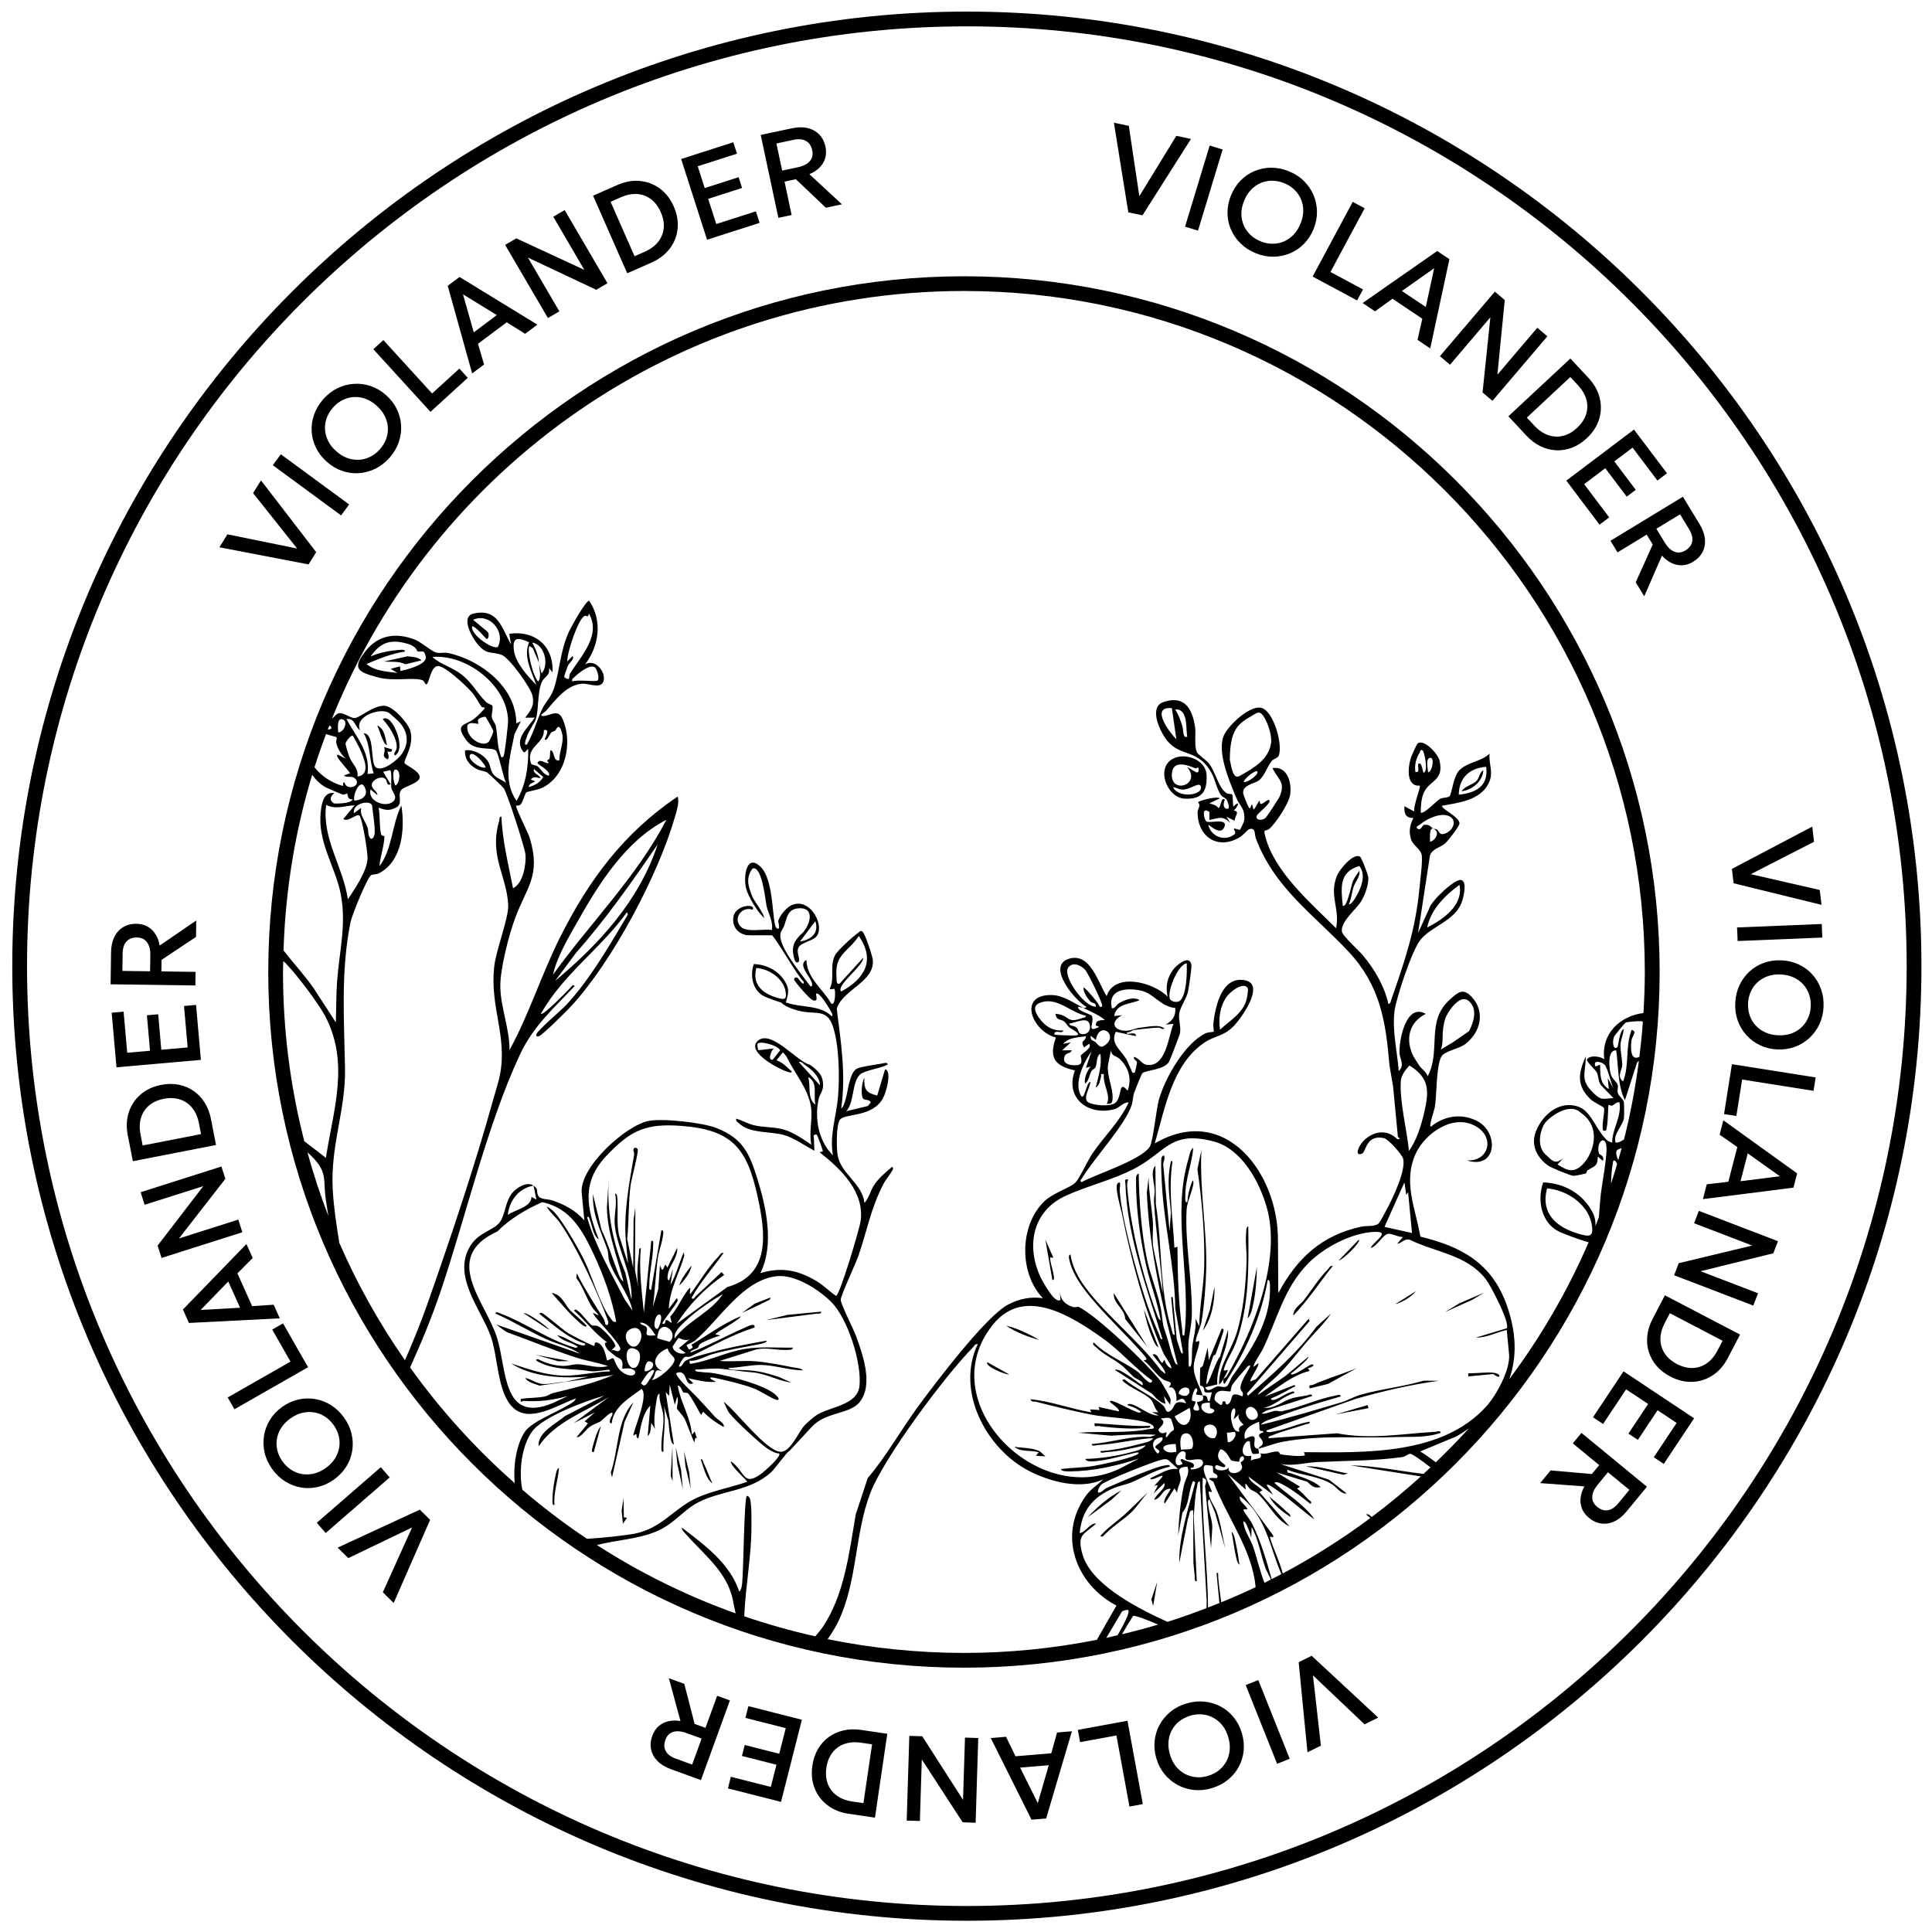 <?xml version="1.0" encoding="UTF-8"?>
<svg id="Lager_1" data-name="Lager 1" xmlns="http://www.w3.org/2000/svg" viewBox="0 0 1000 1000">
  <g>
    <g>
      <path d="M633.52,708.56c1.3-4.59,4.51-8.97,6.2-13.58,7.08-19.23,6.59-39.99,6.39-60.16-1.3.12-1.04,2.9-1.13,3.92-.43,4.75.38,9.2.25,13.67-.34,12.04-1.6,26.12-5.16,37.62-2.69,8.66-9.4,17.11-9.08,26.53.69-.21,1.84-2.05,2.2-2.66.54-.93,1.58-2.9,2.08-3.9,1.16-2.31-2.4.81-1.76-1.44Z"/>
      <path d="M570.78,793.64c-.64.68-2.19,2.03.11,1.6,4.35-4.93,10.58-8.4,15.15-12.93,2.27-2.25,5.32-6.74,8.17-10.01-3.78,3.73-7.97,7.66-10.61,10.24-4,3.89-9.07,7.13-12.82,11.11Z"/>
      <path d="M613.13,413.39c9.16.45,11.75-3.86,11.4-12.24-.29-6.99-8.77-10.83-14.95-9.33-12.49,3.04-6.21,21.09,3.55,21.56ZM621.08,409.22c-3.03,3.08-11.85,2.78-13.9-1.76,2.21.21,2.8,1.34,5.42,1.2,2.88-.15,6.48-2.64,7.96-2.48,1.42.16,1.3,2.27.53,3.05ZM606.62,399.91c.81-6.7,8.33-3.83,11.93-2.28.68.29,1.52-.49,1.57-.43.34.43.74,3.06-.97,2.54l-4.79-2.81c8.12,9.37-9.16,14.72-7.75,2.97Z"/>
      <path d="M593.89,697.17l-17.4-27.83c-.42,5.51,5.78,8,5.9,13.37l11.5,14.46Z"/>
      <path d="M568.67,738.12c6.42.93,17.65,1.76,23.92.97.97-.12,3.08.31,2.75-1.07-9.63.35-19.16-.85-28.8-1.35-.16,2.48.71,1.25,2.13,1.45Z"/>
      <path d="M648.72,674.73c1.29-6,1.77-12.87,1.85-19.03l-4.81,26.68c1.83-1.64,2.46-5.32,2.96-7.65Z"/>
      <path d="M628.6,665.99l-2.33,11.9-3.68,10.79c4.56-6.07,6.26-15.11,6.01-22.7Z"/>
      <path d="M543.57,650.77l1.66.26-4.16-9.44,3.64,20.95c1.37.09.68-2.04.57-2.95-.38-3.01-1.76-5.72-1.71-8.82Z"/>
      <path d="M599.65,697.43l-7.61-19.75c1.01,4.84,2.3,9.79,4.22,14.35.66,1.56,1.76,4.71,3.39,5.4Z"/>
      <path d="M537.65,751.72l-1.46,1.76,4.94.35c-.57-.46-2.69-2.53-3-2.68-3.83-1.83-8.9-1.62-13.04-2.32,2.95,2.92,8.62,1.59,12.56,2.9Z"/>
      <path d="M537.83,693.51c-5.09-2.99-11.4-6.05-17.09-7.36,5.02,3.34,11.26,5.86,17.09,7.36Z"/>
      <path d="M522.33,711.38l-11.25-6.29c-1.6,2.04,9.54,6.6,11.25,6.29Z"/>
      <path d="M677.9,718.64l9.43-2.31,14.96-8.21c-7.25,2.99-15.59,5.44-22.65,8.63-1.21.54-2.4-.5-1.74,1.88Z"/>
      <polygon points="768.21 669.04 755.43 674.56 747.88 679.16 762.21 672.68 768.21 669.04"/>
      <path d="M776.05,712.54c.47-1.55-2.61-2.02-3.52-2.08-3.48-.24-7.82.34-11.46.34-1.65,0-1.16.05-1,1.62l12.59-1.2c.58-.06,2.26,1.78,3.4,1.32Z"/>
      <polygon points="691.48 732.08 708.37 728.83 707.83 727.27 691.48 732.08"/>
      <path d="M732.91,668.32l-10.82,6.75c3.73-1,8.32-3.7,10.82-6.75Z"/>
      <path d="M695.25,763.33l2.42-.68c-7.19-1.11-14.31-3.99-21.65-3.67l19.22,4.34Z"/>
      <path d="M665.97,782.47c-2.75-2.69-5.92-5.35-8.93-7.75,2.26,4.4,6.82,7.73,10.82,10.44.21-1.56-1.03-1.85-1.89-2.69Z"/>
      <path d="M323.28,735.94l4.57-10.06c-8.79,9.17-7.55,24.66-11.73,36.32l.68,2.43,6.48-28.69Z"/>
      <path d="M287.63,763.36c-.82,3.36-1.72,9.45-1.66,12.85.01.9-.32,3.08,1.06,2.74-.63-6.49,1.86-12.67,2.28-19.06-1.12.1-1.45,2.53-1.68,3.46Z"/>
      <polygon points="353.47 770.96 352.5 760.82 349.76 749.19 350.58 757.71 353.47 770.96"/>
      <polygon points="348.05 748.54 347.16 763.88 348.13 766.55 348.05 748.54"/>
      <polygon points="357.53 770.57 356.71 762.05 354.06 751.24 354.79 758.94 357.53 770.57"/>
      <path d="M307.36,751.6l3.63-13.45c-2.04,2.51-3.44,7.73-4.3,11.03-.2.79-.82,2.74.67,2.42Z"/>
      <polygon points="322.76 775.54 321.74 781.79 322.4 788.68 324.54 785.59 322.9 785.36 322.76 775.54"/>
      <path d="M364.26,757.43c-.42-.83-.46-2.4-1.61-2.1,1.53,3.94,2.66,10.03,6.1,12.52-1.66-3.39-2.77-7.07-4.49-10.43Z"/>
      <path d="M357.95,654.99c-2.33,3.08-5.33,6.66-6.36,10.44,2.58-2.67,5.86-6.75,6.36-10.44Z"/>
      <path d="M641.53,809.8c-.54-3.74-1.16-7.92-2.02-11.58-.29-1.22-.86-4.86-2.03-5.23.78,3.75,1.2,7.88,2.02,11.59.26,1.17.89,4.88,2.03,5.23Z"/>
      <polygon points="596.88 831.27 598.96 818.79 595.94 827.88 596.88 831.27"/>
      <path d="M299.7,684.33c.71.61,3.09,2.95,3.9,2.07.4-.44-7.73-7.36-8.54-8.22-2.44-2.58-4.45-8.44-9.49-8.89,4.43,4.85,9.18,10.78,14.13,15.04Z"/>
      <polygon points="294.67 704.48 277.16 701.23 288.96 704.6 294.67 704.48"/>
      <path d="M271,679.7l13.11,8.56c.55-.62-11.02-9.08-13.11-8.56Z"/>
      <path d="M424.98,678.91l-17.45,1.67-10.81,2.66c8.48-1.13,17.02-2.08,25.51-3.25.99-.13,3.08.32,2.75-1.07Z"/>
      <path d="M398.88,671.57l-8.32,3.22-6.49,4.73c4-1.84,8.5-3.82,12.36-5.87.97-.51,2.35-.68,2.44-2.09Z"/>
      <path d="M687.18,657.11c-4.6,4.69-8.37,10.76-12.38,15.96-1.8,2.32-5.45,4.11-5.41,7.87,7.65-7.88,13.61-17.18,20.48-25.72-1.56-.21-1.85,1.03-2.69,1.89Z"/>
      <path d="M692.88,652.46c2.01-.23,11.79-9.58,10.43-10.82l-10.43,10.82Z"/>
      <path d="M204.47,391.04c5.58-3.31-.25-17.67-4.04-19.02-.65-.23-2.14-.49-2.24.37,3.18,3.34,7.62,10.2,7.13,14.87-.15,1.47-2.09,2.75-.85,3.79Z"/>
      <path d="M200.27,385.7c-.8-3.6-1.16-8.6-5.05-10.17,1.07,2,1.58,4.45,2.53,6.45.45.95,1.48,3.61,2.53,3.72Z"/>
      <path d="M200.58,393.05c1.37-.86-.14-3.71.02-4.1.05-.12,2.37.98,2.35-1.04l-4.21-1.24c1.47,2.86-2.07,4.4,1.84,6.37Z"/>
      <path d="M580.51,771.39c-6.37,3.25-12.76,8.7-17.51,13.95l12.18-9.01,5.33-4.94Z"/>
      <path d="M218.19,341.79c-1.93-1.8-4.78-1.74-7.23-2.1l-12.36,2.74c3.82.26,7.75-.36,11.26,1.39l8.33-2.03Z"/>
      <path d="M764.17,404.28c-1.77,1.74-6.25,2.82-7.65,5.27,5.55-.67,10.89-5.04,11.24-10.9-1.98,1.1-2.13,4.2-3.59,5.63Z"/>
      <path d="M498.94,143c-198.56,0-360.09,161.54-360.09,360.09s161.54,360.1,360.09,360.1,360.09-161.54,360.09-360.1-161.53-360.09-360.09-360.09ZM837.16,599.56c-1.54-4.65,0-4.5,2.2-5.24-.54,2.03-1.14,4.04-1.72,6.05-.12-.26-.4-.58-.48-.81ZM837.02,602.53c-1,3.38-2.04,6.75-3.13,10.09.08-3.5.25-6.98.87-10.22.18-.93.06-2.5,1.52-1.33.09.07.38.71.74,1.46ZM836.17,591.24c-1.25-4.28,3.93-8.81,4.38-12.46.15-1.26.14-7-.02-8.21-.23-1.71-2.65-3.12-3.16-4.82-.45-1.48.4-2.84-.09-4.31-.52-1.55-2.94-3.01-3.62-5.66-.77-2.97-1.81-12.54,2.88-12.1,1.25,8.63.7,18.11,4.52,25.8l6.27-19.51.96-.85c-1.81,13.83-4.35,27.43-7.72,40.71-1.99,1.19-3.72,1.97-4.4,1.41ZM832.71,563.71c-4.82-3.05-4.35-7.61-4.49-12.68l-2.34,1.04c-1.82-3.73,3.32-2.59,4.77-.81,1.62,1.98,3.2,9.46,4.5,12.21l-2.98-5.45.54,5.68ZM844.55,533.08c-3.4,8.5-1.07,18.1-4.43,26.64-3.56-2.48-.36-6.23-.43-8.6-.09-3.1-.84-6.11-.94-9.69-.09-3.03,1.58-5.79,1.64-8.78-2.16.76-2.73,8.88-3.21,9.32-2.17,1.98-2.89-2.84-1.67-5.5.31-.69,5.53-7.04,5.97-7.2,1.18-.44,6.4-.79,7.9-.7.08,0,.46.08.97.2-.44,6.11-1.04,12.18-1.79,18.2-2.76,1.53-5.02-.02-4.13-8.36.23-2.18,3.24-4.8.12-5.52ZM171.53,376.57c.11.83-.82.99-1.89,1.06.27-.71.56-1.42.84-2.13.55.25.98.56,1.04,1.07ZM178.82,392.67l-3.89-2.07c-.62-.07-.47.89-.28,1.24,1.26,2.34,4.98,5.9,6.53,8.41l-3.16,1.11c1.82,1.63,4.06-.34,5.99,1.86,3.24,3.68-4.69,6.38-5.66,1.81-1.45-.32-.19,1.85-1.04,1.73-5.88-1.68-10.99-5.07-14.52-9.63,1.83-5.79,3.82-11.52,5.94-17.18,2.03.76,5.03,1.25,5.41,1.67.41.45-.32,1.95-.11,2.82.85,3.55,2.4,5.62,4.79,8.24ZM177.28,372.34c3.21,1,.68,6.76-2.21,6.76-.05-1.32-.97-7.75,2.21-6.76ZM201.12,368.84c.55.32,5.01,4.3,5.61,4.98,4.51,5.05,5.14,11.05,1.09,16.62-2.02,2.78-9.37,9-13.04,6.9-3.51-2.01-.37-17.55-6.57-17.84,3.7,6.24,2.85,14.2,5.26,20.79l-3.24.31c1.65-11.11-6.06-19.4-10.92-28.45,4.55-.51,4.25,4.09,7.11,5.87-3.32-7.18,10.14-11.79,14.69-9.18ZM166.06,419.92c-1.95,15.89,7.62,28.66,10.37,43.16,2.92,15.44-.79,29.3-1.93,44.59-.54,7.16-.42,14.36-.67,21.52l-11.36-17.49c-4.77-6.93-10.6-13.11-15.72-19.78.99-31.5,6.08-61.98,14.85-90.9,1.86,2.6,4.1,5.02,7.41,6.71.86.44,7.83,3.41,8.35,3.54,1.09.26,2.21-.69,2.29-.61.44.44.08,3.5,2.79,3-.09,2.32-9.24,2.43-9.67,2.14-2.61-1.73-1.65-3.81.35-5.36-5.55-.71-6.54,5.09-7.08,9.48ZM168.82,416.57c4.86,2.64,9.68.44,14.76.24l-5.87,7.1c2.54,1.94,7.15-3.32,8.44-1.62,1.5,1.97,4.23,18.93,4.09,22.08-.29,6.57-6.63,15.81-10.19,21.12-2.37-16.76-13.53-31.43-11.23-48.91ZM189.24,408.68c1.1,3.68-2.63,5.64-5.88,5.68-.79-3.76,3.76-12.81,5.88-5.68ZM190.22,428.25c-1.28-3.5-4.22-6.53-3.23-10.13l-3.83,2.81c-.84-5.5,9.16-7.07,9.47-3.77.4,4.18,1.46,9.84,1.32,13.81-.08,2.38-1.75,4.74-2.96,1.78-.53-1.31-.25-3.08-.77-4.5ZM191.83,408.64l3.54,2.94c-.11-2.25-3.29-3.19-2.89-5.71.35-2.21,4.46-4.38,6.67-2.93,1.63,1.07.57,3.88,3.07,3.06l-3.93-6.53,3.66-.84c1.12,1.46.26,7.24.61,9.21.36,2.01,3.25,4.3,1.3,6.63-3.38,4.03-13.85.54-12.04-5.83ZM205.16,398.36c2.44.92,1.79,7-.42,8.22-1.18-1.09-2.08-9.17.42-8.22ZM182.6,380.84c.31.24,3.33,5.94,3.72,6.83,2,4.59,5.9,13.25-1.27,14.25.57-4.3-2.75-6.41-4.27-10.26-.46-1.16-1.91-5.89-1.92-6.81,0-.79,2.87-4.69,3.74-4.02ZM146.62,497.44c5.56,4.91,18.26,22.01,21.54,28.2,12.92,24.36,4.45,48.43.51,73.69-3.63-2.97-7.45-5.75-11.16-8.62-7.19-28.02-11.03-57.38-11.03-87.61,0-1.9.11-3.77.14-5.66ZM169.95,629.35c-4.13-10.73-7.75-21.71-10.83-32.92.83.76,1.66,1.51,2.51,2.37,8.11,8.23,5.48,11.86,7.04,22.28.41,2.76.85,5.51,1.28,8.27ZM212.27,707.78c5.89-13,11.35-26.18,15.95-39.84,12.88-38.26,24.04-86.01,40.81-121.89,7.03-15.04,17.29-23.83,28.39-35.66-.95-1.25-1.77.45-2.36,1.05-1.57,1.57-13.76,14.32-15.11,13.32,11.37-20.4,31.06-33.79,44.55-52.6l.51,1.17c-9.51,15.91-19.02,32.73-31.6,46.48-2.65,2.9-15.09,13.4-15.74,15.44-.33,1.03.3,1.49,1.31,1.08,2.16-.88,14.23-12.93,16.59-15.48,21.52-23.34,45.13-67.84,53.89-98.38.84-2.94,2.25-7.35,1.28-10.17-27.94,18.81-46.09,43.34-60.97,73.09-9.51,19.02-15.88,39.53-26.05,58.14.08-11.08-4.56-21.82-4.76-32.72-.17-9.07,4.41-26.85,7.66-35.56,6.07-16.31,13.52-22.11,7.5-41.73-.77-2.5-7.57-15.88-6.94-16.51.17-.17,1.56.25,2.45-.77.76-.88,2.28-5.75,2.8-6.12.63-.45,5.73-1.25,7.79-2.17,12.81-5.74,16.35-23.94,10.96-35.88-2.48-5.51-6.53-1.45-10-1.46-2.85,0,1.19-2.37,1.37-2.58,4.88-5.64,10.76-13.77,19.11-14.17,2.96-.14,9.17,2.75,10.6-.98,1.82-4.75-4.2-12.32-9.46-8.94,7.28-9.57,9.19-22.61,2.16-32.98-1.74-.22-9.41,13.66-10.48,16.02-4.71,10.37-4.57,19.61-7.8,29.46-1.48,4.5-4.39,7.01-6.11,10.66-2.8,5.93-4.48,12.51-7.82,18.23-2.13.85-.3-3.15-.09-3.82,1.1-3.59,4.11-7.3,4.76-9.53,1.51-5.18.69-14.01,3.1-19.13,1.17-2.47,4.5-3.33,3.62-7.12l1.84,2.28c.7-13.7-9.2-21.85-22.39-19.98l.95,5.64c-4.82-8.65-6.82-19.03-19.51-16.07-6.66,1.55-.95,12.03,1.98,15.57,5.03,6.08,6.85,3.84,12.49,5.71,4.02,1.34,15.26,17.05,16.13,21.28,1.09,5.29-.94,7.42-3.78,11.33l4.91-.06c-3.19,5.03-10.91,11.03-6.13,17.4,1.22,1.63,1.75-.98,2.77-1.1.19,9.12-1.3,18.91-6.04,26.78-7.33-10.43-3.31-23.06-1.05-34.51l3.25-6.66-2.34,1.04c.11-18.58-18.6-32.93-35.4-36.4-1.93-.4-3.92.24-5.84-.17-2.51-.54-8-5.57-11.53-6.88-9.52-3.54-18.5-2.31-25.01,5.8-7.7,9.59-3.96,11.21,6.46,13.95,7.79,2.05,17.97-.23,22.64,1.34,1.13.38,1.52,2.24,2.08,2.22,1.56-.06,2.17-9.74,6.28-9.5,3.81.23,14.54,10.36,17.31,13.55,2.15,2.48,3.19,4.97,4.96,7.41.52.73,1.91.19,1.72.81-.25.8-4.75,5.08-5.72,5.75-4.83,3.34-10.03,2.49-3.66,11.07,4.25,5.73,12.97,3.07,15.17,5.17,1.43,1.37,3.72,13.76,5.28,16.7-1.88-1.41-5.12-2.54-6.52-4.32-1.59-2.01-1.43-4-2.47-6.07-1.99-3.97-7.82-7.16-12.27-6.43-.28,4.24,1.88,7.21,5.4,9.31,2.21,1.32,4.77,1.35,6.09,2.14.51.3,8.16,7.54,8.58,8.18,1.85,2.83,10.88,30.63,11.21,34.25.48,5.17-1.26,15.07-6.43,17.5-2.4-12.32-5.49-24.49-6.02-37.11-1.19-.08-.93,1.47-1.19,2.36-5.27,18.16,4.03,28.29,4.71,43.48.31,6.74-6.33,23.06-7.29,32.19-2.17,20.83,6.9,35.54,3.03,55.61-.77,4.02-2.37,8.75-3.49,12.82-9.43,34.08-22.11,71.73-33.85,105.2-3.5,9.98-7.54,19.91-11.82,29.76-13.24-19-24.66-39.33-34-60.79-1.46-9.12-2.88-18.24-3.4-27.55-1.27-23.13,6.77-40.96,6.36-62.82-.47-25.21-2.23-50.41,2.82-75.46.77-3.83,8.44-22.74,10.68-24.46.65-.5,2.65-.29,3.88-.9,12.27-6.06,13.74-23.19,11.79-35.16-4.96,9.77-4.68,22.74-11.34,31.4.27-4.45,2.62-11.28,2.56-15.46,0-.39-1.44.18-1.79-1.36-.9-4.02-.37-9.29-1.21-13.46,3.71,1.32,5.42,1.77,9.15-.14,3.62-1.85.49-6.45,2.48-8.96,1.46-1.86,8.39-3.25,9.51-6.04,1.35-3.35-7.36-6.89-7.72-7.95-.58-1.71,5.4-9.61,2.87-17.05-1.37-4.02-9.08-12.74-13.57-12.63-6.05.16-12,5.97-14.95,6.36-2.2.28-5.77-3-8.41-2.46-1.49.3-1.99,1.9-3.44,2.61,52.18-129.5,179.05-221.18,327-221.18,194.34,0,352.46,158.11,352.46,352.46,0,7.15-.28,14.22-.7,21.27-11.92,1.45-22.06,10.58-20.27,24-2.08-1.75-7.59-2.3-9,.06-.54.92,4.45,5.21,5.19,6.83.97,2.14.56,4.98,2.51,6.92l6.07,6.22c-5.58.31-6.24,1.4-10.47-2.72-7.13-6.96-3.9-10.1-3.87-18.86-3.98,8.71-4.86,15.28,2.56,22.27,1.58,1.49,6.64,3.84,6.81,4.35.69,2.06-1.45,9.06-.36,11.84,2.12.17,1.42-.47,1.82-1.81.72-2.38.61-11.14,1-11.57.06-.07,1.25.62,1.9.36,1.24-.5,2-1.96,3.69-1.7,1.28,7.42-3.88,13.95-3.75,20.84-.07.1-1.94-.6-2.27-.87-5.47-4.48-8.37-14.8-14.46-17.36-9.88-4.16-19.12,3.4-22.68,12.25-2.85,7.1.15,13.39,6.09,17.82,1.53,1.14,11.86,5.4,13.36,5.41.67,0,5.45-.95,6.18-1.19.69-.23.51-1.41.98-1.71,3.36-2.07,5.35-1.87,5.32-7.07l2.65,2.2c.99-2.7-1.83-3.26-1.96-3.65-1.72-5.33,2.36-9.58,3.6-5.09,1.21,4.37-2.39,21.61-2.88,27.54-.3,3.58-.58,7.02-.87,10.48-.58,1.51-1.18,3.01-1.78,4.51.22-2.69-.27-5.3-2.28-8.64-5.34-8.89-14.52-13.6-24.71-14.01-3.29,9.2-1.03,21.11,8.41,25.6,2.46,1.17,11.86,4.61,14.43,5.19.23.05.45.15.67.24-10.98,25.29-24.8,49.07-41.13,70.88,4.09-11.31,3.81-24.31-1.35-38.63-7.77-21.56-23.28-30.01-44.61-35.21-2.7-15.13-9.08-28.55-2.35-43.1,4.76-10.3,19.42-20.82,31.13-13.96,10.02,5.87,6.54,18.32-4.81,17.61,15.8,5.12,17.07-15.07,4.73-20.72-8.37-3.83-16.56-2.08-23.21,3.22-1.43.61,1.74-8.78,1.9-9.65,1.26-6.95.59-20.55,3.36-26.4,1.45-3.08,9.07-3.99,12.64-6.77,7.8-6.05,10.35-16.65,3.13-24.34-4.42-4.7-6.89-2.48-11.13,1.28-12.84,11.41-4.51,26.29-11.58,39.81-.89-2.34-3.09-3.63-4.41-5.53-.3-.44-2.81-4.35-2.94-4.61-4.44-8.82-2.47-17.68,6.31-22.12-10.24-5.88-13.93,13.81-13.57,20.27.18,3.27,2.86,6.18-.4,9.33-.78-9.97-3.3-20.29-2.29-30.31.71-7.04,9.17-32.23,13.44-37.53,5.79-7.19,17.42-9.68,21.28-19.09.99-2.41,3.26-11.33-.17-11.99-3.29-.63-15.42,10.76-16.46,14.72l-5.81,12.77,6.17-40.14c1.31-3.67,5.16-3.98,7.83-6.25,1.4-1.19,7.33-8.79,7.44-10.29.26-3.38-10.17-7.95-8.9-9.24,8.54-1.55,19.36-2.73,23.87-11.34,2.94-5.61.15-9.84.59-15.59-4.23,4.09-11.28,4.3-15.54,8.48-3.39,3.33-3.91,12.56-5.25,13.62-.96.76-3.23.53-4.8,1.28-1.65.78-8.54,8.28-10.01,7.07-.06-3.14.28-7.42,1.59-10.27,3.06-6.67,10.46-5.91,8.16-16.49-.78-3.58-8.03-11.45-11.4-8.99-.3.22-2.91,5.83-3.21,6.69-1.38,3.85-2.63,11.47.95,14.33,1.44,1.15,3.28.74,3.41.86.61.56-3.61,11.02-2.83,13.37l-5.17-2.77c-.05,3.77.48,6.1,4.68,6.12-1.84,3.65-2.48,6.92-1.22,10.98,1,3.22,4.83,4.99,5.47,7.93.68,3.1-.71,13.11-1.06,16.99-1.97,21.64-7.62,38.01-14.65,58.21-.29.84-.32,1.95-1.46,2.15-2.12-9.4-7.14-17.86-13.22-25.21-2.22-2.68-10.47-9.87-10.85-12.29-.8-5.08,7.45-11.56,9.97-15.65,1.92-3.1,4.04-8.92,3.64-12.55-.16-1.49-3.47-10.21-4.32-10.63-3.53-1.77-10.49,6.62-11.83,9.87-4.28,10.38,1.66,17.04-.49,27.26-13.08-13.12-32.07-29.19-36.75-47.92-.99-3.97.3-1.86,2.32-3.65,3.4-3.01,9.95-13.01,10.64-17.42.99-6.26-1.36-15.12-9.13-13.9,3,6.14,6.87,7.1,3.73,14.67-.48,1.15-6.69,10.6-7.35,11.13-1.77,1.44-4.9,1.34-4.64-.82.19-1.55,8.26-7.08,6.56-8.43-1.07-.85-4.98,4.53-4.88.47-.5-.71-2.02,3.84-3.26,4.4l-.64-2.39c-.95-.62-.56,3.41-1.95,1.01-.46-.8-2.58-6.06-2.69-6.81-.64-4.49,5.61-5.11,8-6.78,2.8-1.95,4.67-7.75,6.75-10.14,1.19-1.37,3.13-1.32,3.69-2.94,2.06-5.86-2.83-23.34-9.35-24.62-6-1.18-17.56,9.67-19.42,15.08-3.03,8.82,3.33,23.38,6.86,31.87,1.7,4.07,4.6,5.2,3.96,11.48-.05.52-1.93,4.49-2.12,4.65-.51.45-2.79-.9-3.19-.44-.31.35,1.46,1.9.31,2.84-4.97,4.05-12.19,1.21-13.61-4.85.27-.37,5.86,5.5,8,1.75,3.25-5.69-6.95-2.47-8.85-3.45-1.37-.71-2.92-8.3,1.47-4.93l-.05,4.11c5.01-.95,6.65-2.46,10.78,1.43l-1.93-3.08,4.28,2.04c-.07-2.54,2.99-4.74-.49-5.27,2.5-2.43,3.45-5.74-.19-2.04-.44-1.36-.06-5.75-.74-6.37-.27-.25-1.94-.04-2.82-.62-4.27-2.81-5.58-10.9-9.08-15.32-1.53-1.93-5.76-4.61-6.3-5.96-1.43-3.54-.38-9.16-.88-12.72-1.36-9.8-5.58-16.81-16.37-13.15-7.87,2.67-1.77,15.46,1.9,19.99,7.09,8.75,16.23,3.95,23.21,17.19,1.68,3.19,2.6,8.08,4.54,10.82,1.41,1.98,2.97,1.05,3.81,4.39.28,1.1,1.09,3.12-.87,2.89-2.68-.99-.69-4.67-.88-4.82-1.98-1.47-1.99,4.28-3.27,4.39-1.29-1.61-2.91-1.86-4.73-2.4l5.48-2.57c-1.57-1.4-10.85,1.36-11.29,1.9-.06.08.83,1.15.73,1.83-.18,1.21-.99,2.33-.98,3.56.13,12.66,10.44,19.62,21.86,12.81,1.59-.95,4.1-3.93,4.87-4.17,3.5-1.1,2.7,2.81,3.38,4.63,9.65,25.9,30.27,39.76,48.01,58.74,16.29,17.42,19.29,35.71,21.23,59l1.86,10.89,2.48,25.98c.03.33,2.23,1.22-.28,1.25-4.59-4.65-10.65-4.66-16-.53-4.02,3.1-6.7,9.84-2.22,7.95,2.08-.88,1.92-9.96,11.23-8.01,2.35.49,9.38,8.45,9.97,10.61,1.64,6.06-5.48,20.79-8.58,26.51-.77,1.42-3.3,6.36-4.11,7.08-2,1.77-6.19,1.04-8.9,1.62-20.58,4.48-33.28,16.27-43.01,34.42l-.18-27.44c.17-34.41-27.2-71.39-63.78-50.04,5.26-17.94,9.07-41.19,25.89-52.3,5.43-3.59,9.46-3.02,14.65-8.1,4.02-3.93,16.9-21.83,6.33-24.01-12.21-2.53-15.49,13.48-16.54,22.32-.14,1.15.33,4.1.19,4.27-.13.16-2.84.21-4.05.76-10.79,4.95-21.27,23.41-24.34,34.52-1.38,5.01-3.01,21.61-4.67,24.2-4.49,6.97-27.65,14.19-35.3,18.35-1.29-.54-.19-1.4.22-2.06,6.69-10.88,22.34-27.49,25.7-37.87.66-2.04.57-4.28,1.3-6.41.43-1.27,3.8-9.62,4.2-9.99,1.86-1.73,10.93-1.55,13.78-5.83.44-.66,5.5-13.87,5.68-14.76.67-3.32-.76-6.72-.41-10.06.33-3.2,3.58-7.53,4.51-11.24.5-2.01,2.05-12.76,1.83-14.19-.85-5.59-7.46-.04-9.19,2.13-3.3,4.14-4.29,9.1-3.12,14.26-7.26-7.38-27.39-12.83-31.56-.26-4.41-6.9-8.5-22.93-19.69-19.25-11.59,3.81,3.42,21.61,9.15,24.77.11.68-1.05.59-1.58.56,3.76,1.94,7.93,3.56,11.25,6.29-2.19.12-5.11.06-4.63,2.91l1.69.65c-7.09,3.46-2.41-1.8-3.76-5.64-.28-.78-8.36-2.86-7.05-4.79.07-.11,1.76.54,2.51.58-4.5-2.31-10.32-6.39-15.86-6.6-18.4-.71-10.73,18.81,1.7,21.97-3.73,10.62-.59,14.64,9.87,17.04-5.37,14.13,6.69,23.64,20.32,20.1,2.75-.72,4.56-3.7,7.49-3.54-4.56,9.92-12.63,17.44-18.75,26.41-2.57,3.76-6.42,12.48-8.86,15.13-2.14,2.33-11.49,5.35-15.79,9.4-13.2,12.42-13.51,37.41-.99,50.41-6.43-.98-12.45.36-18.14,3.36-11.46,6.04-37.83,40.93-46.56,52.81-8.92,12.14-16.2,25.45-25.97,36.9l-6.21,18.81c-3.4,19.82-5.9,42.15-17.48,58.87-.41.6-1.74,2.23-3.45,4.25-12.53-2.8-24.79-6.27-36.78-10.37.59-14.97,3.72-31.49,3.71-45.73,0-3.5.22-12.6-.82-15.31-.25-.64-.84-1.32-1.57-1.25-1.44,1.76-1.69,39.45-2.43,45.5-.17,1.42-.39,2.96-1.45,4.03-4.88-14.69-18.04-24.2-29.8-33.2.05,1.54,1.52,2.67,2.48,3.78,9.28,10.58,21.31,19.37,24.08,34.26.38,2.04.87,4.24,1.34,6.41-25.41-9.07-49.45-21-71.81-35.37,9.86-2.59,20.25-2.89,30-6.72,9.74-3.83,14.4-11.14,22.27-15.28,12.25-6.43,26.95-5.6,37.99-15.76,2.1-1.93,8.02-10.47,9.43-10.98l11.36-12.25c7.46-8.23,19.67-6.46,24.98-13.04,7.17-8.9,1.62-24.42-1.83-34-1.3-3.61-8.07-16.81-7.98-18.95.09-2.45,7.79-18.73,9.26-23.05,4.53-13.26,6.29-24.33,13-37.14,1.04-1.99,4.25-5.94,4.73-7.32.13-.37.08-1.35-.51-1.16-3.41,2.87-6.88,5.7-9.32,9.51-1.92,3-2.55,6.52-4.88,9.05-1.11-9.98-12.08-14.98-13.85-24.46-.67-3.6-.86-15.7,1.13-18.58,2.37-3.43,17.13-1,22.42-11.41,1.53-3.02,3.13-9.23,2.58-12.48-.1-.6-.68-2.45-1.66-2.1l-4.03,13.47c-5.79-1.43-6.94-3.23-6.63-9.17-1.39,2.03-1.99,9.14-.65,10.75.82.99,3.43.23,3.91,2.04l-1.46,1.78-11.22,2.71c4.33-4.54,2.84-15.25,7.25-19.07,2.56-2.22,10.86-3.09,14.2-5.11.07-1.41-2.02-.68-2.9-.52-2.96.53-11.24,1.67-13.07,2.68-3.75,2.05-4.51,11.46-5.7,15.49-.42,1.39-1.15,4.38-2.36,5.15,2.51-17.6-.12-34.19-2.31-51.64,2.93-10.01,20.1-14,18.62-25.59-.27-2.11-3.99-13.52-5.38-14.4-1.13-.72-1.32.07-2.07.59-2.61,1.79-10.79,9.15-12.09,11.72-2.89,5.69.03,12.2-2.71,17.21.25.89,1.98-.12,2.41.22.69.55.52,9.24-1.67,7.49-4.23-7.45-12.61-13.13-12.82-22.53-4.45,2.32,1.24,7.77,2.52,11,.29.73,1.06,2.81-.37,2.72-4.35-5.87-13.91-17.42-15.44-24.41-.86-3.92.9-4.47,1.9-7.32,1.43-4.06,1.61-8.4,7.59-8.73,9.14-.5,5.25,10.37.53,13.93,0,0-2.26,2.37-2.96,4.08-1.12,2.7-.75,4.94-.44,6.4.19.91.76,4.29,2.28,3.56,1.95-.94-1.29-4.95.43-7.88,1.23-2.12,6.58-3.24,8.55-4.9,5.92-4.99-2.59-21.87-12.79-16.54-2.15,1.12-6.04,5.58-6.37,8.08-.06.46,1.5,5.38-.92,3.46-2.37-1.88-.99-24.38-8.06-31.47-7.56-7.59-9.18,5.08-7.64,11.07,1.1,4.23,6.06,12.54,9.45,15.27-.64-2.8-5.04-8.76-5.8-10.18-1.12-2.09-2.39-6.52-2.5-7.47-.36-2.96.33-5.65,2.18-7.99,4.91-1.69,6.67,16.66,7.23,19.32.8,3.81,3.49,7.8,2.77,12.51-3.83-.72-12.59,1.27-15.71-1.35-4.86-4.07-.16-11.2,5.69-9.16,2.3-3.36-9.85-2.9-10.03,4.87-.16,7.22,6.87,8.31,6.87,8.31,3.27.2,11.71-.02,13.08.05,1.46.07,13.55,21.67,16.58,24.01.38,3.03-2.62-1.49-3.01-1.79-1.29-.99-2.05.2-1.99.62.15,1.07,8.15,10.35,9.75,10.82,2.88.86,1.67-1.95,1.61-3.3,1.54-1.88,7.75,8.88,8.34,10.28.17.4.35,1.3-.28,1.23-6.11-6.01-15.84-4.25-23.68-7.1,1.19-4.22,2.09-6.63-.35-10.69-3.5-5.82-9.52-8.91-16.2-9.18-2.16,6.03-.67,13.83,5.51,16.78,1.4.67,6.08,2.39,8.43,3.09,3.08,2.75,8.06,4.17,11.72,4.81,6.49,1.13,12.22-1.08,15.08,7.1,3.45,9.83,3.69,26.37,2.83,36.85-.83,10.08-4.56,20.15-2.62,30.38-7.46-7.32-9.59-18.85-7.46-28.98.52-2.48,2.28-4.15,2.33-7.09.1-5.55-2.67-7.74-6.7-10.75-6.96-1.68-20.62-19.14-27.4-12.13-5.58,5.77,12.48,15.12,16.71,16.02.43.09,1.35.1,1.16-.5-2.72-2.46-4.4-4.44-7.91-5.8l3.28-4c.63.09,2.21,2.53,2.58,3.31,3.69,7.64,10.35,15.16,11.95,24.4,1.13,6.47-1.15,13.48.28,20.04-4.13-2.83-9.27-6.39-14.11-7.82-5.1-1.51-10.75-1.02-15.98-2.38-3.19-.83-5.78-2.51-8.88-3.28-.17,1.49.97,1.88,1.88,2.7,5.67,5.14,16.46,3.7,23.53,5.93,4.91,1.55,10.51,5.5,15.12,7.97l-.27-6.91c-.74-1.35,1.08-1.77,1.5-1.39.35.31,3.36,8.2,3.09,8.58-.27.38-1.58-.05-1.37.68,10.8,8.53,23,20.26,20.99,35.29-.56,4.22-10.75,38.23-12.69,38.9-4.04-2.75-6.68-5.76-11.11-8.27-9.42-5.33-17.54-6.68-28.11-3.56,7.31-14.54,3.05-34.24-1.66-49.17-4.18-13.25-7.56-20.61-21.19-25.97-7.1-2.79-27.69-5.08-34.99-3.63-11.99,2.38-35.89,24.12-34.63,37.23l1.36,14.21c-4.91-5.3-9.8-7.97-16.56-10.29-2.39-.82-6.46-.29-7.46-2.74-.95-2.34.46-3.06-2.28-4.94l1.5,7.23-2.58-1.39c.05,5.38-8.56,6.59-12.22,9.36.76-7.45,5.63-13.77,13.29-15.2-3.38-2.31-8.8,1.07-11.09,3.93-3.56,4.43-3.62,11.37-6.32,14.98-3.3,4.42-10.73,5.06-15.19,12.14-9.72,15.39,5.05,32.49,10.25,46.31,4.16,11.04,3.35,29.45,11.68,37.5,8.78,8.48,23.32-1.52,32.67-4.69-.73,1.89-3.17,2.87-4.81,3.87-5.98,3.65-18.25,8.27-21.73,13.48-4.03,6.04-6.09,16.76-5.18,26.51-20.25-17.82-38.43-37.91-54.17-59.89ZM286.22,504.51c2.09-9.19,7.64-18.53,12.32-26.84,11.33-20.1,25.31-42.54,46.38-53.33-15.37,29.55-39.38,53.35-58.7,80.18ZM340.39,437.05c-9.36,28.82-30.17,51.58-53.05,70.63l10.87-14.58c15.54-17.57,28.95-36.73,42.18-56.05ZM285.3,379.19c.53-.54,1.55-.64,2.11-1.07.42-.32,1.52-3.78,2.92-.47,2.45,5.78-.96,10.61-.8,15.91-3.45.69-2.17-4.58-4.59-5.29-.36,1.38-.14,2.97-.49,4.33-.17.65-1.18.77-1.24.94-.12.37.96,1.16.72,1.37-1,.87-4.85-2.9-5.72.15-.12.43,7.06,4.02,5.93,6.4-2.69-.25-4.06-3.34-5.82-4.75-1.01-.81-3.11-.59-3.42-1.48-3.1-8.83,7.12-10.27,6.59-17.3,3.85-.99.23,4.67.46,4.87,1.18,1.04,2.57-2.82,3.34-3.62ZM275.64,402.66c1.63-.91,2.54.19,4.11.03-.45-1.63-4.41-2.5-3.31-4.59l4.74,4.06c-1.51,2.8-4.5,4.49-7.53,5.21.02-1.79,2.42-2.17,3.01-2.75.84-.82-3.48-.58-1.01-1.96ZM296.27,339.66l-2.61,2.7c-.34-4.27,5.67-22.22,8.94-23.56.92-.38,1.78,1.34,2.2-1.27,6.49,11.2-3.91,21.85-9.64,30.95-.56.89-.56,2.71-.66,2.81-.52.48-2.29-.32-2.44-.98-.1-.45,1.51-4.89,1.94-5.81.77-1.67,3.67-3.52,2.28-4.85ZM297.42,350.34c2.02-1.89,7.52-6.46,10.3-5.08,1.07.53,2.92,5.88,1.52,6.99-1.01.8-10.67-.69-12.95.51-.47-1.44.29-1.64,1.13-2.42ZM275.51,332.63c6.35.82,8.87,11.59,4.81,15.92l-1.28-4.79c.17,2.97,1.22,6.28-.37,9.04-2.8-2.34-6.05-16.22-4.63-18.41l1.71,1.08,3.19,7.47c-.22-3.66-1.73-7.13-3.44-10.31ZM277.6,354.55c-4.59-4.77-10.78-11.38-11.63-18.15-.9-7.12,2.48-6.36,7.88-4-3.11,7.47,1.27,15.13,3.75,22.15ZM252.21,326.87l-7.33-6.06c8.12-3.85,16.92,5.84,12.84,13.97-1.99,1.93-14.49-6.27-13.34-10.66,2.02.09,7.09,6.65,7.59,6.63,1.12-.04,1.35-3.05.23-3.89ZM247.81,372.07c.48-.44,2.94-1.31,3.45-1.02.36.21,4.04,6.79,4.06,7.28.04.98-1.73,4.96-2.36,5.61-3.17,3.29-11.96-2.13-11.05-8.22.39-2.6,5.47-.84,5.65-1.08.16-.22-.6-1.79.25-2.56ZM254.55,371.09c-.24-1.78.98-4.9.17-6.01-.13-.18-2.27-.82-3.32-1.88-4.35-4.37-7.06-9.8-12.38-14-4.9-3.88-10.77-5.14-15.24-9.16,17.64-1.53,38.62,14.57,39.21,32.74.07,2.11-1.76,17.9-2.35,18.63-1.24,1.52-1.39-.12-1.71-1.06-1.72-5.01-1.3-9.6-2.27-14.49-.32-1.62-1.85-2.8-2.11-4.77ZM205.71,348.31c-5.44-.73-11.58-.88-16-4.62,6.36-2.68,13.01-5.45,19.86-6.41.14-1.17-1.68-.96-2.44-.91-5.1.32-10.69,1.35-15.34,3.43,5.22-7.44,10.56-9.14,19.25-6.55,4.8,1.43,4.69,3.71,5.02,3.84,1.02.42,2.5-.1,3.18.25.58.3,1.3,2.44,1.18,3.24-.52,3.75-9.89,6-13.15,6.74l-.26-2.42-4.78,1.29,3.47,2.12ZM251.37,397.2c-2.58,1.05-9.86-4.28-8-6.6,1.66-2.07,7.74,4.92,8,6.6ZM800.79,598.31c-6.49-4.95-2.96-14.79-.94-17.25,2.66-3.24,12.58-10.64,18.31-5.15,12.7,8.59,5.1,25.61-2.02,29.1-3.81,1.86-6.69-.43-10-2.28l2.95-3.15c-3.91,2.88-5.16,1.81-8.3-1.26ZM816.94,638.55c-11.37-3.34-19.69-10.55-16.16-23.42,9.82.69,20.89,7.89,22.95,17.95,1.54,7.52-1.12,7.14-6.79,5.47ZM735.45,764.19c-8.14,7.38-16.62,14.39-25.42,20.99-.95-.69-1.49-1.79-2.95-1.3l2.23,1.84c-14.3,10.67-29.45,20.23-45.29,28.67l-.19-.32c-1.53-6.07-4.56-11.77-6.31-17.74-.72-2.48,2.07.94,1.41-1.7l-23.51-31.77,9.38,8.11c-.93-5.92.92-1.26,2.36-.18,1.13.84,2.71,1.34,3.55,2.08,6.2,5.5,9.24,13.52,16.8,17.24l-15.62-17.77,1.54-.96c-2.16-2.34-6.25-3.91-7.23-7.1l12.78,9.43-3.36-4.99c.39-.81,2.49.64,2.96.95,7.6,5.01,14.41,11.33,21.68,16.77-1.15-2.32-4.04-5.04-5.96-6.82-4.63-4.29-10-7.86-14.68-12.11,1.14-1.01,3.9.63,4.98,1.22,4.63,2.53,9.56,6.36,13.68,9.7,1.28-1-.5-1.75-1.06-2.34-1.82-1.96-3.73-3.94-5.85-5.6l1.54-.96-12.18-7.44,15.83,4.84c2.31,1.99,3.51,3.66,7.02,2.79-3.9-3.62-10.38-5.29-15.43-7.16-1.23-.46-2.02.36-1.81-1.83,7.69,3.11,16.1,3.1,23.24,7.63,2.2,1.4,4.78,5.28,7.42,4.6l-9.12-7.08-25.1-8.08c6.85,1.17,12.62-.74,19.19-1.06,14.41-.68,29.49-.57,43.91-2.57,1.47-.2,3.1-1.72,4.01-1.71,1.06,0,5.89,3.43,10.52,7.02-1.2,1.13-2.36,2.3-3.57,3.41-12.64-1.5-25.21-4.24-37.94-4.45l36.54,5.75ZM631.16,829.73c-1.95.79-3.91,1.56-5.88,2.32-.17-22.41-3.37-44.79-2.76-67.14,3.25.79,1.14,3.49,1.23,4.39l3.07,32.08.64-10.31c.18-3.64-1.32-6.93-1.84-10.43-.14-.94-.99-4.45.41-4.58l2.9,6.9,5.26,18.53c-1.36-5.96-2.33-13.05-4.33-18.75-1.29-3.67-4.33-6.68-4.21-10.75l1.62.31c-.35-2.31-6.6-12.88-3.27-13.99.2-.07,3.45.34,3.58.47.46.47.1,2.4.42,3.4.09.3,3.1,1.17,1.89,2.84-.2.28-7.5-.92-1.91,1.83,7.51,19.4,20.21,35.3,21.92,54.67-5.84,2.78-11.78,5.37-17.79,7.83-.6-5.1-1.6-10.43-1.62-15.22l-.81.08,1.48,15.52ZM586.45,836.44c1.05-.43,6.46,1.65,13,4.44-6.17,1.84-12.41,3.49-18.72,5,1.88-3.16,3.74-6.34,5.72-9.44ZM578.46,846.4c-1.94.45-3.87.93-5.82,1.35,2.71-4.58,5.43-9.17,8.13-13.69.64-.48,2.9-.96,3.19-.72.59.46-.23,2.79-.59,3.62-1.25,2.92-3.01,6.14-4.91,9.45ZM560.27,804.5c-2.79-10.2.16-9.88,7.13-15.89-3.3-.44-5.36,4.54-8.55,4.91,1.06-11.64,6.75-18.54,17.28-23.14,3.07-1.34,6.57-1.86,9.71-3.2,6.54-2.81,12.68-6.59,19.72-8.04.09-1.37-2.04-.68-2.94-.56-4.92.63-23.78,8.96-29.59,11.48-1.36.59-2.55,1.97-3.5,2.35-2.56,1.05-.63-2.91.57-4.03,2.27-2.13,27.91-12.33,31.55-12.93,1.18-.19,2.22-.37,3.26.42l4.87,4.5c-5.24-.72-9.66,2.82-14.29,4.66-.53,2.58,8.48-3.51,5.73-.14-1.06,1.3-2.62,2.97-4.39,4.78.37-.31.74-.58,1.09-.78.41-.24,1.36-.29,1.24.28l-2.08,3.88,5.63-5.44c.94,2.87-4.3,5.63-5.32,8.69,4.07-.76,4.12-5.95,8.47-5.71.47.31-4.54,6.18-2.96,7.65l5-7.84,1.43,2.31c-.21-2.36,1.79-5.13,1.78-7.21-.01-3.32-3.16-5.94,3.46-6.38,1.53,3.42-1.1,6.38-1.85,10.03-1.73,8.39-2.56,17.07-2.9,25.64l2.2-11.86c3.32-3.73,3.16-10.29,4.88-14.81.4-1.06.47-2.18,1.75-.81-3.49,13.74-8.45,27.39-8.29,41.77l4.55-23.18c.88-1.37.23-4.51,2.68-4.13l.13,27.4c.3,2.16.36,4.37.66,6.54.14.98-.33,3.08,1.07,2.75l-1.58-33.84c.52-4.88.59-10.27,1.72-15.04.26-1.1,0-2.5,1.46-2.9l3.55,62.38c0,1.07-.1,2.21-.16,3.32-6.63,2.54-13.33,4.94-20.14,7.08-18.52-8.3-40-20.41-43.99-34.97ZM567.27,697.26c4.06,3.99,8.62,5.82,12.76,9.01,2.67,2.05,4.42,4.36,6.71,6.37,1.56,1.36,5.67,2.3,4.56,4.44-2.69-1.71-5.38-4.05-8.06-5.64-1.47-.88-4.53-3.06-6.23-2.41l19.41,12.47c1.89,2.17,3.9,4.38,6.84,5.1l-.79-4.02,3.3,4.6c-.22-1.09.42-2.24.02-3.31-.57-1.52-4.36-8.18-5.48-9.56-7.32-9.05-32.21-32.99-41.98-37.86-.56-.28-1.89.42-3.02.03-4.02-1.36-6.18-3.39-6.76-7.76l.39,4.05c-2.91,2.67-9.7-10.27-10.55-12.13-7.3-16.08-3.84-33.76,12.97-41.59,11.18-5.21,23.97-8.06,35.56-14.03,16.48-8.48,18.76-20.16,41.28-14.21,14.42,3.81,23.47,20.42,27.39,33.87,7.9,27.06-6.82,64.08-20.51,87.44-.45.77-1.84,1.63-1.89,1.77-.08.21-.05,2.46.63,2.39,10.65-16.05,19.05-34.64,22.33-53.75,1.38-.28,1.15,2.71,1.18,3.6.54,17.53-9.8,32.78-19.37,46.1-.92,1.29-2.04,4.61-2.81,5.2-1.53,1.15-3.42-.11-5.11.21-2.09.39-4.64,3.66-6.29.45l6.32-1.53c-.77-9.41,6.09-18.75,5.57-28.3l-4.21,14.09c-1.53.72-6.12,15.01-7.01,14.03.17-4.94,1.93-9.8,3.57-14.47.15-.43,1.09-.66,1.22-1.01,1.18-3.35,2.71-7.48,3.71-10.79.25-.82.99-2.62-.58-2.34l-6.67,16.19-.6-6.48c-.76,3.14-1.61,6.29-2.47,9.41-.17.61-1.34.76-1.4,1.36-.09.79-.16,8.29-.04,8.71.15.51,1.23.25,1.73,1.03,1.15,1.8-1.12,3.3,4.4,2.64l-1.22,4.61c-1.48.27-.64-1.8-1.87-2.71-.49-.36-1.26-.09-1.68-.23,1.19,3.79-2.44,2.74-2.94,3.57-.31.51,3.15,5.16-.82,4.16-2.5-.63.23-3.04.01-4.49-.06-.38-1.71-.25-1.81-.71-.41-1.86,2.09-9.02,2.81-5.13.05.3-.95,1.6-.57,2.02.29.33,2.61.36,3.32.59-1.29-4.12-4.28-8.86-4.63-13.86-.31-4.38,2.25-9.33,2.85-13.42.37-2.51-2.23,1.07-1.77-1.45.56-3.06,2.44-6.65,2.94-9.55,1.35-7.79,2.25-19.21,2.43-27.16.46-20.57-3.53-41.02-2.49-61.51l-2.08,9.76c2.35,15.9,3.81,33.32,3.55,49.41-.17,10.66-2.4,21.24-2.6,31.89l-1.99-3.9c.65,4.73-.95,9.36-1.56,14.05-.39,2.98.05,7.31-.65,9.94-.26.95-1.33,1.57-1.27-.29.13-3.73-.3-7.32-.13-10.59.25-4.72,1.67-9.73,1.77-15,.34-17.43-3.67-37.48-2.7-54.59.21-3.78,3-9.53,3.54-13.54-.12-2.06-.31-1.92-1.01-.08-1.15,3.06-1.99,6.57-2.14,9.84-1.37.34-1.04-1.84-1.06-2.74-.17-8.96,3.39-16.74,4.11-25.41-1.67,1.09-1.96,3.93-2.51,5.77-8.76,29.1,1.6,61.63-2.13,91.36-1.4.32-.94-1.77-1.07-2.75-1.94-14.19-2.4-28.91-2.48-43.19l-1.59.56c-.67-14.81-3.27-29.83-.98-44.56-.96-1.21-.96.74-1.09,1.33-1.79,8.35-.51,16.55.3,24.95l-.72,9.5-3.3-34.51c-.07-.73,1.23-3.09.38-4.54-1.09.25-1.31,1.24-1.38,2.22-.2,2.76.17,9.06.32,12.24,1.05,21.26,6.72,43.56,6.94,64.88l3.82,21.75c.36,1.61-.35,2.18-1.04.35-.42-1.1-1.98-5.89-2.05-6.6l-2.06-21.52-.81.08,1.86,19.49c-1.25.25-1.36-2.04-1.66-2.97-6.39-19.88-4.73-43.86-8.11-64.55l-.25-20.02c-2.75,2.8-.51,8.92-.38,12.77.07,1.93-.46,3.78-.34,5.7.93,15.85,3.54,31.68,4.57,47.53l-4.59-22.06c-1.27-4.99-.18-10.82-.6-15.51-.67-7.55-2.05-14.79-2.18-22.36l-.91,7.83c1.38,30.48,8.31,59.73,15.91,89.06-1.17.13-1.81-2.33-2.17-3.24-1.53-3.84-2.28-8.07-3.61-11.94-2.16-6.29-1.6-4.91-2.48-11.44-1.16-8.63-5.76-19.07-7.6-28-2.91-14.15-4.01-29.87-4.25-44.24-1.44.44-1.37,1.74-1.38,2.97-.16,14.44,2.07,30.42,5.21,44.5,2.14,9.56,5.91,18.77,7.53,28.47-1.22-.31-2.05-3.48-2.5-4.67-7-18.99-13.25-44.44-14.82-64.61-.11-1.39.06-2.4.52-3.68-2.3-.12-1.48.53-1.43,2.16.81,27.3,11.35,54.7,19.16,80.53-1.17.3-1.21-1.31-1.58-2.14-2.66-5.91-5.66-13.59-7.63-19.76-4.7-14.71-11.85-40.15-12.93-55.12-.07-.91,1.06-5.74-1.1-3.53-1.71,1.75,1.75,12.91,2.31,15.76,4.7,23.88,11.56,48.95,21.13,71.36,1.37,3.2,3.72,5.3,4.53,8.54-1.98-.63-3.26-2.62-3.71-4.56l-1.05,1.73c-1.83-.62-2.07-5.11-4.94-4.43-.46.55,7.42,8.37,6.29,10.04l-2.21-1.85c-10.99-14.95-27.97-28.09-38.85-42.63-3.69-4.94-7.02-10.99-7.86-17.21-1.59.15-.43,3.41-.19,4.31,1.75,6.46,6.42,12.8,10.65,17.9,8.42,10.17,18.95,19.83,27.65,29.93,2.97,3.44-.49,1.96-.07,2.8,3.4,2.59,6.05,6.93,9.46,9.38,2.83,2.04,6.17.91,3.34,4.55,3.49-1.16,4.31,4.42,3.96,7,2.74-1.56,3.85-1.99,5.02,1.15-6.74-2.19-5.56,1.8-7.82,3.64-2.74,2.24-2.5-1.1-3.98-2.46-5.5-5.07-14.31-8.71-20.13-13.68l-1.17.51c3.17,3.64,12.19,6.89,14.91,10.02,1.59,1.83,1.83,4.83,3.88,6.61l-3.28-.09,3.43,1.72c-4.99.18-9.33-4.45-14.23-5.86-.64-.19-2.81-.17-1.39.8,1.77.37,3.47,1.16,4.98,2.11.81.5,2.72,1.39.28,1.47-4.48-1.4-9.41-4.73-13.72-6.04-.39-.12-1.35-.09-1.16.5.78.89,5.4,3.68,4.56,4.9l-10.45-2.29.56,1.59-4.95-.33.62,1.52c-10.56-1.75-20.84-5.75-31.44-6.77.45,1.64,1.92,1.08,2.99,1.35,9.27,2.32,19.56,4.92,28.89,6.69,8.22,1.56,21.45,1.75,28.75,4.14.95.31,2.54.97,2.98,1.82.86,1.65-1.07,1.21-1.92,1.38-11.99,2.42-24.8,1.07-37.09,1.94l17.03,1.55c7.7-.44,15.59-.98,23.22-.48l-2.76,1.08c-10.31-.61-20.11,2.91-30.37,3.72-.05,1.43,1.92.59,2.91.53,9.74-.53,19.02-3.1,28.75-3.56-.8,1.81-4.89,2.47-6.79,2.99-6.66,1.8-13.55,3.22-20.43,3.71-.05,1.44,1.92.59,2.91.53,7.24-.39,13.56-2.11,20.56-3.6-1.32,2.28-5.94,3.21-8.46,3.85-7.14,1.82-15.56,3.16-22.82,3.23.37,1.55,3.44,1.3,4.58,1.23,6.89-.4,15-3.01,21.79-4.52,2.38-.32.74,1.01-.15,1.38-5.19,2.13-16.46,4.64-22.19,5.61-5.39.92-11.2.79-16.64,1.61.26,1.29,3.64,1.19,4.63,1.18,12.19-.14,24.35-2.85,35.81-6.68l-8.58,4.5c-42.94,22.71-99.76-33.57-66.93-73.95,16.22-19.95,40.71-4.13,56.85,7.32,8.89,6.31,16.42,15.39,25.44,21.74-.38,3.92-6.1-3.5-7.25-4.36-7.35-5.46-16.43-8.55-22.9-15.3-1.24.94.44,1.77,1.04,2.36ZM642.87,759.73c-.77,3.25-7.48,4.17-6.96-.19-1.54,2.55-8.69,1.65-6.64-1,.7-.91,5.28,2.4,4.89-.06-.16-1.01-6.31-2.95-2.41-8.37,3.2.66,4.32,4.46,5.6,5.85.14.15,3.82.71,3.98.59.31-.23.03-3.12,2.24-2.65,1.23,2.16-1.35,2.57-1.36,3.12-.01.83.9,1.73.66,2.72ZM612.14,755.26c-2.6-.21.29,1.86-.15,2.45-.26.35-2.66,1.37-3.24-.16-1.3-3.45,3.01-8.16,4.77-5.72.71.99-.79,2.92.66,3.66,1.88.96,7.39-1.41,8.31.82,1.24,2.99-4,4.51-6.14,4.26-.47-1.29,1.08-.67,1.32-1.08,1.67-2.88-3.83-2.76-5.53-4.24ZM599.19,752.38c-3.64-3.4-3.3-8.18,2.46-8.42.76,2.44-3.18,3.53-3.63,4.86-.37,1.27,3.92,1.78,1.17,3.56ZM599.68,740.44c-.68-1.27,5.01-3.81,1.04-6.22,1.48-.02,4.32-1,5.39.26.25.29,1.6,4.8,1.55,5.17-.11.84-1.39,1.16-1.86,1.76-1.81,2.36-3.04,4.36-1.95-.11-.19-.15-2.77,1.76-4.17-.85ZM608.54,747.39l.39,4.07c-2.6.41-4.9.83-6.69-1.42-.82-2.61,4.94-2.55,6.3-2.64ZM615.76,728.68c2.32,7.95-3.64,12.95-7.77,4.44l7.77-4.44ZM610.15,721.42c-.29-1.02,1.07-2.56,1.93-2.91,5.62-2.22,4.42,7.13-1.93,2.91ZM616.84,749.76c-.91.69-4.16.25-5.56.65-.33-2.09-.99-7.21,1.39-8.24,4.64-2,5.77,6.36,4.17,7.59ZM622.07,726.92c.41-.88,3.93-1.01,4.08-.87.24.22-.04,1.88.25,2.65.22.55,2.98.56,1.84,2.05-1.76,2.28-7.83-.25-6.17-3.83ZM624.52,737.77c4.36-1.94,7.02,3.2,4.23,6.52-3.9,1.26-7.64-5-4.23-6.52ZM635.02,741.58c.91.06,3.82-.59,4.07-.38,1.51,1.27-1.14,5.69-3.59,5.25l-.47-4.87ZM641.51,740.97c-2.93.36-3.82-3.81-4.19-6.03-1.15-6.81,4.13-8.94,1.14-.24l3.01-2.74c-1.71,2.51,2.35,5.24,2.17,5.51-.2.3-3.19.71-2.13,3.5ZM643.05,722.79c-7.54-3.35-4.3,2.11-7.41,3.99-1.51.91-1.06-1.41-1.78-1.48-2.12-.18-.2,2.04-2.26,1.86-1.36-1.23-3.27-1.74-2.93-3.83.93-5.8,7.41-2.31,8.32-3.31.11-.13.07-2.03.92-3.34,1.12-1.73,5.05-6.19,6.64-7.99.81-.91,1.24-2.04,2.71-1.87-1.35,3.31-5.75,8.63-5.13,12.24.14.82,1.92,1.75.91,3.72ZM648.68,800.71c-1.47-4.26-4.79-8.44-5.16-13.22,1.13-.11,1.89,2.21,2.3,3.09.81,1.76,1.43,3.63,1.8,5.52l.25-5.75c3.66,6.91,4.64,14.33,7.23,21.6l2.75,5.6c-1.12.57-2.23,1.17-3.36,1.73-2.43-6.3-4.23-13.98-5.81-18.57ZM648.12,788.7c-1.15-2.31-3.24-4.5-4.29-6.59-1.07-2.13,2.85.35,1.45-1.75-1.01-1.52-4.39-3.83-3.42-5.83,13.34,9.73,15.38,26.22,21.36,40.26-1.65.87-3.33,1.71-5,2.56-2.77-9.76-5.58-19.56-10.1-28.66ZM674.92,751.67l.55,1.61c-2.27.8-9.82-.02-12.52-.5-.64-.11-.76-1.33-1.35-1.41-3.07-.43-6.05,1.77-9.17.84,1.24,3.67-2.41,2.22-4.96,3.77l.17-2.48c-8.01,1.7-3.25-9.51-.71-7.31,0,1.28.63,5.86,1.54,6.29.48.22,3.02-.06,3.14-.18.2-.2-.36-1.89-.23-2.44-5.61-.1,2.69-10.1-7.04-5.07-1.23-5.08,3.29-7.34,7.34-8.89.31,1.35-.02,3.11.4,4.35.32.94,1.98-.21,1.77,1.16-4.77,1.41-.24,2.92-.23,5.35,0,1.89-1.89,1.67-2.24,3.09,4.39-1.15,8.67-2.92,13.18-3.71,20.58-3.6,37.7-1.54,57.99-2.31,7.67-.29,15.66.47,23.11-2.19.06-1.43-1.92-.59-2.9-.53-17.36.98-33.19,4.12-50.75.76l-35.39,2.55c-.3-1.14,1.31-1.24,2.13-1.59,5.2-2.2,11.44-3.62,16.85-5.56.9-.32,2.64-.21,2.32-1.43-6.03.98-12,3.9-17.97,4.97-.94.17-4.38,1.11-4.53-.36l46.6-16.51c14-3.92,28.31-7.31,42.71-9.25l-7.78-.06c-10.73,3.13-22.08,4.26-32.81,7.32-3.48.99-6.6,2.94-9.81,3.87-13.85,4.04-27.62,8.32-41.67,11.59,1.47-2.1,5.74-3.04,8.28-4,10.77-4.07,21.87-7.41,32.93-10.59.04-1.48-1.89-.61-2.79-.44-9.21,1.7-18.45,6.16-27.41,8.05-1.29.27-2.55-.35-3.81-.16-2.12.31-4.44,1.76-6.92,1.38l2.3-1.44,23.86-7.62c.02-1.55-1.76-.49-2.65-.32-2.25.42-5.46.84-7.4,1.38-5.17,1.45-9.38,5.67-14.78,5.01,5.78-1.21,9.91-6.02,15.66-7.65.04-1.53-1.71-.48-2.51-.21-2.38.81-4.62,2.57-6.79,3.38-.77.29-2.78,1.08-2.71-.37,3.82-1.46,7.44-3.53,10.98-5.54.54-.31,2.4-.69,1.04-1.37l-15.39,5.99c7.37-5.07,14.39-11.08,23.31-13.3l-.97-1.52c.52.44,5.09-1.91,1.87-1.85-1.08.18-10.28,7.02-10.62,4.71,1.13-.58,9.87-7.99,9.02-8.64l-11.91,9.98-14.07,9.69c-.73-.53,6.74-6.96,7.51-7.63,6.66-5.75,11.79-12.93,17.71-19.79,4.21-4.88,8.94-9.32,12.55-14.69l-7.55,6.85c-10.01,13.7-22.79,24.69-35.5,35.77l-.51-1.16,32.45-37.54-.51-1.16-27.33,31.33-2.76,1.05c-.77-.87,5-8.35,4-9.4l-2.27,1.85c-.76-.8,3.62-7.06,4.42-8.69,7.75-15.72,10.88-31.74,23.68-44.78,8.16-8.31,22.59-15.93,34.35-16.35,9.04-.32-.72,5.15-1.96,8.3,3.46-.65,6.4-7.34,9.33-7.31,2.08.02,5.02,1.76,7.34,1.64l-2.94,3.54c2.4-.39,3.81-2.88,6.55-2.09,13.55,6.66,29.44,7.67,39.3,20.39,2.47,3.18,12.87,22.93,10.77,25.45l-15.92,4.8c5.64.05,10.66-2.69,16-3.98l1.2,12.59c.74,7.79-6.54,21.2-11.74,26.96-22.99,25.41-62.88,23.93-94.44,23.73ZM646.61,728.28c2.53-.92,6.2,4.03,3.52,5.98-4.12,3-7.49-4.55-3.52-5.98ZM727.88,618.47l.95-1.39,2.02,21.11-14.24-3.15,10.3-23.02.97,6.46ZM725.04,559.72c.18-3.19,2.43-6,4.49-8.25,10.45,6.53,10.18,13.21,7.66,24.26-1.46,6.41-4.01,14.71-7.93,20-1.02-10.9-4.84-25.25-4.22-36.01ZM745.71,543.27c1.87-3.99,0-8.59,2.38-16.13.74-2.33,7.26-13.36,12.23-8.94,3.25,2.89,3.99,7.77.05,15.53l-8.38,5.78-6.29,3.76ZM738.69,480.1c1.91-9.37,9.25-16.67,16.72-22.09,2.22,10.46-8.56,17.98-16.72,22.09ZM732.62,399.55c-.57-3.31.31-7.05,2.1-9.81.37-.57.4-2.31,1.75-1.2.62.51,3.13,10.94.29,11.44-.28-1.01-.95-4.55-1.7-4.76-2.68-.76.9,5.16-2.44,4.33ZM735.12,426.7c3.37-2.93,10.62-6.29,14.9-4.27,4.91,2.32,1.59,8.23-2.65,9.2-2.64.6-2.26-1.4-3.77-2.34-.59-.36-1.38-.17-1.62-.31,3.53,1.49,1.31,5.84-1.81,6.73.1-1.09-.66-7.77,1.81-6.73-1.65-.98-1.69-2.27-4.75-2.08-1.18.07-1.63,3.23-3.45,2.04-1.57-1.03.93-1.9,1.33-2.24ZM755.05,411.33c.15-8.77,5.55-13.76,14.19-14.45,1.31,9.95-5.19,13.54-14.19,14.45ZM740.51,392.25c2.02.13.87,7.17-1.31,7.5-.07-1.52-1.62-7.69,1.31-7.5ZM703.5,450.69c-1.01,1.8-2.53,3.63-3.31,5.49-.51,1.22-3.16,14.48-5.21,12.53-.79-9.02-2.12-17.41,8.64-20.47,3.85,5.02.58,12.17-2.42,17.01-.42.67-2.05,3.15-3.02,2.74,1.33-2.91,1.5-6.23,2.5-9.16.85-2.5,3.68-5.46,2.83-8.14ZM641.55,401.66c-3.04,1.65-3.95-3.1-5.01-8.49.22-14.91,3.61-18.29,11.45-22.7,2.5-1.4,3.77-2.85,5.82-.01,2.23,3.09,4.64,10.11,4.1,14.01-1.18,8.58-8.73,12.97-16.3,17.17-.02.01-.04.02-.06.03ZM643.79,404.76c.08-1.78,6.01-6.22,6.84-5.56,1.62,1.29-5.04,6.16-6.84,5.56ZM608.25,367.2c6.79-.44,5.44,9.44,6.26,14.14-2.49.94-1.87-3.49-2.53-5.53-.94-2.96-1.97-6.02-3.73-8.61ZM608.9,382.7c-3.8-3.82-13.72-17.23-2.35-16.17l2.35,16.17ZM634.88,515.96c1.7-2.43,8.23-7.84,10.82-4.76.59.71-.14,4.69-.42,5.87-1.74,7.28-8.68,11.15-13.81,15.89-.83-5.87-.09-11.98,3.41-17ZM559.21,566.6c-3.21-6.52,1.78-16.92,5.74-22.36l-2.87,8.46,2.38-.64c-1.7,2.38-3.48,5.81-2.84,8.88,2.01-1.69,2.13-4.3,3.21-6.36.51-.98,1.76-1.33,2.16-2.11,1.04-2.04.28-5.69,2.57-7.03.86,5.99-1.04,11.75-2.41,17.44,2.16-1.14,2.15-3.79,2.74-5.57.3-.91-.81-1.54,1.49-1.38-.78,5.29,3.85,11.02,1.48,15.42,2.63.08,2.95-.64,3.02-3.1.14-5.4-2.96-11.28-2.41-16.96l1.62-8c-.14,3.45,2.97,3.27,4.57,4.89,4.69,4.7,6.17,10.11,4.02,16.41-4.97-6.01-2.65,2.68-6.21,6.08-2.52,2.41-11.8,1.5-14.32-.22-2.85-1.95,1.3-7.95,1.23-10.57-2.41.62-3.08,10.98-5.17,6.74ZM549.73,543.66l4.52-4.12-4.02.79c3.07-3.55,7.82-3.27,11.9-4.01-.41,3.44-3.23,1.56-1.06,5.84l2.69-1.89c1.83,2.12-3.82,4.95-4.33,6.11-.32.72,1.82,4.53-1.81,4.93-3.41.38-8.47-.52-6.4-4.94.69-1.48,3.44-1.17,3.43-2.76l-4.9.06ZM537.97,527.08c-1.87-2.6-3.9-6.34.16-7.97,8.87-3.55,15.66,4.88,23.8,6.58.36,1.17-.85.91-1.66,1.21-8.61,3.27-6.04-1.51-13.99-2.18.62,3.84,2.87,2.62,4.54,3.99,1.1.9,1.72,2.28,2.69,3.09,1.04.87,7.81,4.08,2.54,4.18-1.54.03-10.04-.18-10.39-.57.13-2.96,4.16.22,4.71-2.07-5.38.4-9.37-2.06-12.4-6.27ZM564.14,530.79c.55,3.58-2.71,5.39-5.3,4.07-.38-.19-.8-2.19-1.64-2.97-1.35-1.24-3.43-.64-3.87-2.1,3.56-.31,10.01-4.22,10.82,1ZM564.57,536.08l2.66,2.2c1.66-10.18,12.18-2.59,4.64,2.76-2.55,1.81-3.22-.16-4.84-1.61-1.17-1.05-2.84-.63-2.46-3.35ZM608.33,521.75c.29,4.29-1.47,6.57-4.98,8.58l4.05-.4c-2.58,6.17-3.62,20.85-12.28,21.31-4.54.24-4.57-3.31-8.2-4.19-.34,1.5,1.39,1.79,1.58,2.7.08.43-.96,5.36-1.22,5.46-1.54.63-1.5-1.11-2-2.05-.9-1.7-1.44-3.57-2.47-5.21-3.09-4.89-8.11-7.83-5.28-13.9l10.41,2.25c.25-2.46-3.75-.95-4.61-1.21l-.07-.8c1.32.38,2.97-1.11,3.57-1.17,4.21-.4,8.84-1.15,12.99-1.24.59-.01,1.75,1.14,2.92.53-2.52-2.5-9.1-.81-12.78-.45-2.32.23-4.3,1.37-6.35,1.51-7.14.46-9.49-4.51-2.84-7.98l-4.05.4c1.01-6.6,8.45-6.08,13.15-8.22-3.33-2.01-7.7-.12-10.73,1.62-1.43.82-1.8,2.68-3.62,2.61-2.45-10.06,7.98-10.82,15.35-9.09,6.31,1.48,10.07,8.35,17.47,8.92ZM614.24,498.55c.23,4.25.04,17.44-3.88,19.66-1.33.75-3.75.3-4.61-.82-2.15-2.82,3.45-17.77,8.48-18.84ZM564.1,518.09c1.34,1.5,3.37.69,3.13,2.98-6,.31-17.64-16.19-14.25-20.37,2.48-3.05,6.56-1.02,8.7,1.28,1.47,1.59,9.43,17.94,8.81,18.77-1.21,1.61-1.84-1.01-2.17-1.41-2.32-2.91-4.52-5.89-7.37-8.31-.66,1.91,1.93,5.68,3.16,7.06ZM275.59,740.7c5.87-7.58,27.66-15.7,37.19-18.28l-20.31,10.52c-4.6,3.97-14.51,8.57-13.65,15.66,8.43-12.65,23.94-17.76,36.48-25.6l-18.36,13.63,10.94-5.55-5.29,4.6,1.73,1.05-5.87,7.13c2.08.36,4.39-3.47,6.5-5.1,2.2-1.7,4.28-2.02,6.04-3.18.74-.49,6.74-6.8,5.99-3.35-.17.76-2.77,4.28-.38,4.55.85-8.55,9.21-13.22,15.5-17.86,4.02,3.5-5.04,23.22-4.23,24.17,2.89-2.3.51,1.21,2.57,1.38,1.25-5.85,1.9-12.44,6.18-16.97l-1.37,15.69c1.75-1.12,1.61-4.86,1.82-6.72l1.92,3.09c-.62-4.29-.14-9.06.61-13.34.23-1.29.38-4.39,1.75-4.91-.36,4.04,1.7,7.97,2.01,11.68.39,4.58-1.13,10.83-1.02,15.69.02.91-.32,3.08,1.06,2.75-.34-7.95,1.55-15.86.2-23.78l2.34,7.57c.36,2.67.38,5.35.88,8,.17.89.8,4.44,1.95,4.42l-4.22-27.04,1.81,1.87.27-5.75,2.65,10.39,1.22-4.2c.93,1.92-.25,4.81-.1,6.2.04.39,4.1,4.67,4.41,6.26l4.52,11.28.58-2.51.79.42-1.11-3.67-1.45,1.77c-.58-8.9-5.92-16.71-7.35-25.52,1.94.18,1.96,2.87,3.05,3.61.46.32,1.58-.21,2.31.5,1.72,1.68,5.17,8.67,6.75,11.12l1.05-1.73c3.2,3.36,6.62,5.66,10.6,7.99.81-1.93-3.01-3.7-4.55-5.37-4.24-4.59-7.05-7.94-11.49-12.36-1.33-1.32-9.45-8.98-8.36-10.26,6.1-2.33,3.82,7.65,8.69,5.32l-2.71-2.61c4.99,1.06,9.34,2.27,14.51,1.9l-2.58-1.41c-1.4-1.02.71-.93,1.38-.78,6.45,1.42,14.1,3.13,20.25,5.39,3.89,1.43,9.22,5.19,12.18,6.08.39.12,1.35.08,1.16-.51-2.74-6.51-26.31-11.94-33.22-13.21-2.67-.49-5.13-.39-7.62-.74-.83-.12-2.47,0-2.38-1.17,3.99-.15,9.56-.82,13.43-.42,5.55.56,10.46,1.36,16.41,1.87,6.89.59,13.15,4.42,19.96,5.25l-6.26-2.82c-8.35-2.71-12.15-3.57-20.89-3.69-1.15-.01-5,.05-5.52-1.01,5.42-.14,11.3-1.6,16.65-1.59,6.96,0,14.92,2.75,21.98,2.81-.58-1.19-3.71-1.27-5.07-1.55-5.79-1.18-13.32-2.63-19.11-3.12-6.56-.56-12.46.3-18.89-.23l18.7-5.86c5.17-1.3,10.45.35,15.55.17.89-.03,3.88.2,3.6-1.19-8.5.15-16.43-.68-24.95.71-8.88,1.45-17.8,5.89-26.4,7.39-1.7.3-2.17.8-2.08-1.36,3.81.52,7.95-2.23,11.8-3.35,7.87-2.28,15.78-3.47,23.76-5.07.91-.18,4.43-.79,4.42-1.95-9.96,1.82-20.12,3.61-29.88,6.37-3.29.93-9.56,2.46-12.22,4.13-1.26.79-2.17,3.74-3.33,2.84-.28-.21,1.9-4.27,2.85-4.78.91-.5,2.1.17,3.15-.33,10.84-5.28,21.54-11.34,33.06-15,.66-2.98-4.23-.26-5.53.3-9.25,4.02-18.21,9.06-27.64,12.7.15-1.44,2.5-1.55,3.79-2.5.51-.38.54-1.57,1.32-2.06,2.44-1.54,7.6-3.57,10.42-4.3l-2.51-.58c-.96-.59,12.66-7.43,13.03-9.42-9.16,3.82-17.11,9.79-25.6,14.79,1.31,1.48.64,1.64-1.02,2.5-.2.1-1.52-2.18-1.44-2.3.14-.22,3.4-1.51,4.62-2.56,12.53-10.74,24.57-31.48,42.36-33.16,9.35-.88,21.53,6.96,27.93,13.36,8.59,8.58,15.87,31.64,14.6,43.51-1.07,10.09-15.38,10.58-22.39,15.18-1.62,1.07-4.88,3.92-6.18,5.37-3.09,3.46-6.9,13.09-11.85,13.48-7.29.57-23.71-21.52-29.9-25.88.91,1.67,1.93,4.54,2.98,5.89,2.74,3.53,16.15,16.08,19.9,18.48,1.72,1.11,3.8,2.28,5.89,2.39,1.31,1.42-7.56,9.17-8.92,10.2-9.97,7.51-8.46-.81-16.08-6.18-.56,2.37,8.88,10.2,8.38,10.66-8.62,2.99-18.83,4.78-27.01,8.75-11.29,5.49-17.33,15.4-31.48,18.14-3.48.67-15.74,2.12-24.35,2.61-11.67-7.79-22.82-16.29-33.46-25.38-2.14-9.98-.08-23.57,5.2-30.39ZM270.95,725.11c8.46.51,14.77-.34,22.99-2.53l-7.81,3.64c-26.37,10.98-23.71-17.62-28.9-33.92-5.93-18.61-29.12-41.47.16-54.88,6.63-6.59,14.66-11.35,23.21-15.18,14.82,3.09,20.98,14.77,26.87,27.32,5.13,10.96,9.27,22.62,11.48,34.56-1.6.48-1.97-.6-2.78-1.61-5.61-7.09-9.75-22.27-14.11-30.93-2.85-5.66-7.92-14.39-11.54-19.54-2.08-2.97-4.17-5.97-7.58-7.57,1.69,3.16,4.74,5.42,6.86,8.45,8.81,12.56,19.57,36,24.85,50.55.55,1.53-.07,3.13-1.29,2.01-.11-.1-.36-2.02-.93-2.93-4.87-7.7-9.78-15.38-13.9-23.51l-.2,2.5c3.51,4.6,5.22,10.55,8.3,15.32,1.43,2.21,5.99,5.71.43,2.66-.82,1.28,13.66,15.06,14.08,18.71-1.37,2.73-2.95-.34-4.83.89l2.25-2.28c-.15-2.55-6.42-8.94-8.74-10.27-1.28-.73-2.69-.23-3.56-.65-.99-.49-5.04-5.72-6.6-6.96-.67-.54-1.92-1.89-2.53-.56,5.98,5.33,10.53,11.63,17.13,16.4-2.59-.17-.1,3.53.88,4.4,1.01.9,1.95,1.45,3.33,2.68.93.83,2.22.81,3.19,2.16,1.14,1.6.15,4.1.46,4.34.17.12,2.85-.3,4.14-.02,5.15,1.12,1.9,6.39-4.37,1.67-2.88-2.17-4.02-6.73-4.38-6.94-.71-.41-2.97,1.22-3.15,1.12-.62-.35-1.08-8.26-5.42-9.32-1.48-.65-1.01,1.84-1.44,1.78-1.23-.19-11.56-5.53-13.29-6.57-3.08-1.86-12.11-9.95-13.77-10.51-.37-.12-1.35-.08-1.17.51,7.35,5.76,14.5,12.51,23.59,15.38.33,1.48-1.62.87-2.42.66-4.14-1.06-7.71-4.16-11.92-5.03,2.01,2.71,6.08,3.44,8.95,5,.89.48,2.7,1.39.29,1.47-13.56-3.78-25.77-12.88-38.54-17.64-.81-.3-2.41-1.32-2.91-.1,9.04,3.89,17.49,9.24,26.42,13.3,5.66,2.57,12.36,3.92,17.36,7.51l-43.24-15.12c1.66,1.21,4.32,3.56,6.13,4.21,11.27,4.09,23.53,9.14,35.1,12.89,5.46,1.77,11.13,2.56,16.54,4.43-5.02,1.46-10.51-.72-15.53-.93-2.04-.08-4.73.91-7.6.86-4.49-.09-8.91-1.37-12.86-3.44-2.39.04-.6,1.04.28,1.48,8.64,4.36,18.17,3.3,27.48,4.77,2.16.09,4.28-.4,6.42-.52,1-.05,2.95-.9,2.91.54-7.51.19-15.73,2.22-23.14,2.21-9.61,0-19.1-3.37-28.06-6.32,11.45,7.31,26.72,7.82,39.98,6.83l-12.44,2.81c-3.4.06-7.26,1.12-10.56,1.04-3.79-.1-6.26-2.51-9.71-3.18,1.57,2.45,4.96,3.04,7.53,4l38.21-5.51c-9.9,4.21-20.74,6.79-31.25,9.35-1.43.35-2.7,1.43-4.22,1.76-3.98.84-8.46.61-12.51,1.27-.34,2.5.56.97,1.44,1.02ZM314,598.13c12.66-13.34,20.5-16.74,38.87-15.35,26.29,1.99,33.88,11.81,39.29,36.67,4.05,18.61,7.03,40.33-15.67,46.72l-26.29,19.06c6.53-10.07,14.72-18.46,24.62-25.31l-1.36-1.49c-4.32,4.17-8.79,8.21-13.18,12.31-.59.55-1.35,2.34-2.34,1.06,4.6-8.37,11.14-15.5,16.61-23.3-1.56-.21-1.85,1.03-2.69,1.89-5.49,5.6-9.78,13.19-14.54,19.41-1.01-.08,1.19-5.15-1.05-2.37-3.33,4.14-5.67,10-9.34,14.04l.75,3.18c-1.23-.17-1.48-1.49-2.99-1.37-.61.05.32,2.51-1.87,1.83-.56-.44,7.28-9.84,7.87-11.82.12-.39.08-1.35-.51-1.16l-4,5.29c.3-9.64,5.38-18.29,8-27.44-.15-2.11-.28-1.9-1-.07-1.98,5.05-3.46,10.38-6.14,15.13l1.25-8.31-1.9,5.91c-1.6.23-.57-3.89-.39-4.44,1.24-3.85,4.91-7.85,4.53-12.33l-5.15,10.32c-1.51-3.69-1.17.75-2.75,1.08l-1.04-2.35-.87,12.38-2.8,9.27c1.15-8.54,1.39-17.33,2.66-25.85.51-3.47,2.17-7.59,2.61-11.31.1-.84.55-2.93-.87-2.59l-5.27,30.81c-1.43.33-.96-1.75-.96-2.66,0-6.58,1.93-13.76,1.98-20.07,0-.91.45-3-.97-2.67l-3.82,37.23c-1.09-11.15-2.65-22.26-1.57-33.44-1.23-.09-.86,1.62-.98,2.54-.73,5.68-1.17,11.57-.41,17.25l-1.66-8.48.21-32.35-.93,6.33-.19,24.91-3.1-14.88c.92-9.2.56-18.59,1.73-27.76.44-3.4,4.12-16.74,3.71-18.61-.19-.87-2.04-1.53-2.24.19-.05.46.56,1.49.36,2.65-2.57,14.64-5.62,30.9-4.18,45.26.37,3.65.7,7.31,1.04,10.95l-4.67-14.72c-1.2-5.69-.53-11.44-.78-17.09-.04-.96.14-4.56-1.27-4.42,1.29,5.56-.74,11.35-.1,16.81,1.44,12.19,9.36,25.14,8.61,38.09l-3.16-13.83c-6.68-15.99-9.71-31.6-8.58-48.96l-.98,15.26c.25,13.29,5.4,25.42,8.54,38.1-1.54-.7-2.61-4.04-3.22-5.6-2.73-6.98-4.77-14.25-8.09-21.01l-4.47-18.58c-.35,10.65,4.09,19.13,7.45,28.57.67,1.87.36,4.1.96,6.08,2.31,7.6,10.4,17.07,12.09,25.66l-3.95-5.62c-7.05-13.83-15.19-27.54-19.5-42.52.71-1.37,1.09.54,1.33,1.1,1.41,3.35,1.65,8.22,4.68,10.2-6.44-16.5-9-29.68,4.04-43.42ZM354.92,700.34c-2.51,1.01-6.29-.48-6.78-3.18-.05-.28,2.88-4.56,3.15-4.61.42-.07,3.94,2.3,6.18.18l-6.06,5.08,3.51,2.52ZM327.27,687.57c3.92-1.21,5.69,3,4.14,6.46-3.92,8.73-12.09-4.01-4.14-6.46ZM329.28,707.59c-5.15,3.63-8.09-13.9.42-8.87,2.91,1.72,1.21,7.73-.42,8.87ZM340.2,687.81c-2.58.32-1.39-7.14.93-7.43,2.45-.31.15,7.29-.93,7.43ZM346.49,694.53c-1-.43-6.01-1.6-6.22-1.84-.32-.35.54-3.47.88-4.08,2.9-5.22,10.28,1.91,5.35,5.92ZM339.29,691.18c-7.23.75-3.67-1.57-4.55-3.94-.47-1.28-3.04-1.17-3.45-2.65,3.97-.15,6.06,3.77,8.01,6.59ZM333.7,709.75c-.12-1.25.56-5.37,2.36-5.13,4.05.53,1.47,5.32-2.36,5.13ZM335.36,710.77c.72-.73,2.38-2.09,3.2-1.48.58.43-3.76,7.1-4.18,7.39-1.32.9-1.58.24-2.54-.62-.09-.3,3.14-4.91,3.52-5.29ZM342.7,709.7c-6.87-3.5-2.79-9.83,2.96-11.75.03,2.21,2.94,3.83,3.43,5.33.95,2.89-8.37,10.87-11.69,11.02,2.8-3.18.51-6.16,5.3-4.6ZM349.28,692.69c-.99-3.05,3.51-6.97,5.73-9.1,5.21-4.99,12.9-10.13,19.12-13.75-6.3,9.58-18.04,13.63-24.85,22.85ZM434.56,509.17c-1.94.64-1.48-2.4-1.58-3.55-1.04-11.81,5.96-12.71,11.53-21.14,8.79,12.61,2.95,22.27-9.13,28.72-2.92-3.04,11.73-13.39,11.42-17.48l-12.24,13.45ZM422.04,476.77c1.94,6.42-2.22,9.54-7.99,10.59l7.99-10.59ZM402.08,516.38c-7.45-2.19-12.91-6.91-10.59-15.35,6.44.45,13.69,5.17,15.04,11.77,1.01,4.93-.73,4.68-4.45,3.58ZM422.11,571.82c-4.58-3.4-2.28-9.82-3.82-14.38,5.39,2.96,2.48,9.38,3.82,14.38ZM413.45,549.71c1.49-.49,2.01.67,3,1.35,3.58,2.45,7.85,6.06,7.98,10.71l-10.97-12.06ZM392.37,543.52c-.12-.1-.41-3.11-.31-3.24,1.37-1.72,10.46.73,11.78,3.37-.78.71-3.64,4.83-4.02,4.88-2.6.33-.62-4.8.68-5.78-1.38-.11-7.79,1.06-8.12.76ZM428.37,848.45c1.94-2.85,3.84-5.72,5.29-8.68,10.22-20.89,8.55-45.33,16.79-66.92,6.98-18.28,38.72-60.8,52.94-75.23.84-.85,1.13-2.1,2.69-1.89-11.56,24.28,4.35,54.37,26.85,65.78,10.99,5.57,26.38,9.61,38.03,4.23-3.19,3.26-6.24,4.71-9.03,8.62-14.58,20.43-5.03,45.7,15.94,56.67l-10.12,17.73c-22.26,4.42-45.26,6.79-68.81,6.79s-47.76-2.45-70.57-7.11ZM743.14,756.89c-2.59-2.02-5.27-3.93-8.03-5.62l18.65-7.77c2.35-1.28,4.4-2.72,6.49-4.13-5.48,6.06-11.22,11.87-17.11,17.53Z"/>
    </g>
    <path d="M500.44,994.18C228,994.18,6.35,772.54,6.35,500.09S228,6,500.44,6s494.09,221.65,494.09,494.09-221.64,494.09-494.09,494.09ZM500.44,13.64C232.21,13.64,13.99,231.86,13.99,500.09s218.22,486.45,486.45,486.45,486.45-218.22,486.45-486.45S768.67,13.64,500.44,13.64Z"/>
  </g>
  <g>
    <path d="M159.71,292.14l-46.16-8.87,4.17-6.7,36.07,7.35-22.79-28.69,4.09-6.57,28.57,37.12-3.96,6.36Z"/>
    <path d="M176.55,266.77l-35.36-25.98,4.16-5.66,35.36,25.98-4.16,5.66Z"/>
    <path d="M201.65,236.88c-2.19,2.48-4.64,4.39-7.37,5.73-2.73,1.34-5.56,2.11-8.49,2.3-2.93.2-5.82-.19-8.67-1.17-2.85-.98-5.48-2.54-7.91-4.68-2.44-2.16-4.33-4.59-5.65-7.29-1.32-2.7-2.07-5.52-2.24-8.45-.17-2.93.25-5.83,1.25-8.7,1-2.86,2.59-5.54,4.77-8.01,2.17-2.46,4.62-4.35,7.35-5.68s5.57-2.08,8.52-2.26c2.95-.19,5.84.2,8.69,1.16,2.84.97,5.46,2.5,7.86,4.62,2.43,2.14,4.3,4.57,5.62,7.27,1.32,2.71,2.06,5.53,2.23,8.47.17,2.93-.24,5.83-1.22,8.7-.98,2.86-2.56,5.53-4.73,7.99ZM196.67,232.48c1.46-1.66,2.54-3.46,3.24-5.4.69-1.94.97-3.91.84-5.93-.13-2.01-.68-3.98-1.65-5.9-.96-1.92-2.36-3.69-4.19-5.31-2.46-2.17-5.06-3.54-7.81-4.11-2.75-.57-5.41-.4-7.99.5-2.58.9-4.84,2.46-6.79,4.67-1.46,1.66-2.54,3.46-3.24,5.4-.69,1.94-.98,3.92-.85,5.94.13,2.02.67,3.99,1.62,5.91.95,1.92,2.36,3.69,4.21,5.32,2.46,2.17,5.06,3.54,7.82,4.1,2.75.56,5.41.4,7.99-.5,2.57-.89,4.84-2.45,6.8-4.68Z"/>
    <path d="M222.81,213.16l-29.57-32.41,5.19-4.73,25.22,27.64,14.12-12.88,4.35,4.77-19.31,17.62Z"/>
    <path d="M244.38,193.27l-12.63-45.34,6.1-4.56,40.29,24.66-6.35,4.75-9.51-5.96-14.88,11.13,3.16,10.71-6.17,4.62ZM245.23,172.01l11.92-8.92-17.5-10.74,5.58,19.66Z"/>
    <path d="M283.6,164.62l-22.15-37.87,5.79-3.38,35.22,16.32-16.09-27.51,5.9-3.45,22.15,37.87-5.79,3.39-35.38-16.67,16.28,27.84-5.92,3.46Z"/>
    <path d="M324.65,141.45l-17.68-40.16,12.56-5.53c4-1.76,7.9-2.46,11.72-2.09s7.25,1.68,10.31,3.93c3.06,2.26,5.46,5.35,7.19,9.29,1.3,2.94,1.99,5.86,2.08,8.74s-.37,5.61-1.4,8.2-2.57,4.92-4.63,6.99c-2.06,2.07-4.59,3.77-7.59,5.09l-12.56,5.54ZM328.44,132.62l5.36-2.36c2.16-.95,3.98-2.13,5.47-3.56,1.48-1.42,2.6-3.02,3.33-4.8.73-1.79,1.06-3.69.99-5.73-.07-2.04-.59-4.14-1.55-6.32-1.29-2.93-3-5.18-5.12-6.77s-4.52-2.47-7.18-2.65c-2.66-.17-5.44.38-8.34,1.66l-5.36,2.36,12.4,28.17Z"/>
    <path d="M365.97,124.08l-13.41-41.78,27-8.67,1.9,5.91-20.32,6.52,3.62,11.28,17.54-5.63,1.79,5.58-17.54,5.63,4.19,13.04,20.5-6.58,1.92,5.97-27.19,8.73Z"/>
    <path d="M402.88,112.76l-9.13-42.92,16.22-3.45c2.98-.63,5.67-.67,8.07-.1,2.4.57,4.39,1.68,5.99,3.32,1.6,1.65,2.68,3.78,3.23,6.39.45,2.13.4,4.11-.16,5.93-.56,1.83-1.55,3.44-2.96,4.84-1.41,1.4-3.15,2.53-5.21,3.37l16.84,15.61-8.31,1.77-15.54-14.77-5.85,1.25,3.67,17.29-6.87,1.46ZM404.86,88.29l8.21-1.75c2.78-.59,4.81-1.64,6.11-3.15,1.29-1.51,1.7-3.38,1.23-5.58-.48-2.27-1.55-3.88-3.21-4.84-1.66-.96-3.86-1.15-6.62-.56l-8.71,1.85,2.99,14.04Z"/>
    <path d="M584.02,109.92l-7.47-46.4,7.73,1.62,5.44,36.4,19.15-31.23,7.58,1.59-25.1,39.55-7.33-1.54Z"/>
    <path d="M613.38,117.32l12.74-41.98,6.72,2.04-12.75,41.99-6.72-2.04Z"/>
    <path d="M649.99,131.07c-3.06-1.23-5.68-2.92-7.85-5.05-2.17-2.13-3.84-4.54-5.01-7.24-1.16-2.7-1.76-5.55-1.78-8.56-.03-3.01.57-6.01,1.78-9.02,1.22-3.02,2.89-5.6,4.99-7.75,2.1-2.15,4.51-3.79,7.22-4.92s5.59-1.71,8.62-1.72c3.04-.01,6.08.59,9.14,1.83,3.04,1.23,5.65,2.91,7.8,5.04,2.16,2.13,3.82,4.56,4.97,7.28,1.15,2.72,1.75,5.58,1.79,8.58s-.54,5.98-1.74,8.95c-1.21,3-2.88,5.58-4.99,7.72-2.12,2.14-4.53,3.78-7.24,4.92-2.71,1.13-5.59,1.71-8.62,1.74-3.03.03-6.06-.57-9.1-1.8ZM652.48,124.91c2.05.83,4.11,1.25,6.17,1.26,2.06,0,4.01-.38,5.87-1.18,1.85-.8,3.53-1.97,5.02-3.52,1.49-1.55,2.7-3.46,3.61-5.73,1.23-3.04,1.66-5.95,1.28-8.73-.38-2.78-1.42-5.23-3.13-7.37-1.71-2.13-3.93-3.75-6.66-4.85-2.06-.83-4.11-1.25-6.17-1.26-2.06,0-4.02.38-5.88,1.17-1.86.79-3.54,1.96-5.03,3.5-1.49,1.54-2.7,3.45-3.62,5.74-1.22,3.04-1.65,5.95-1.26,8.73.38,2.78,1.43,5.24,3.13,7.36s3.92,3.75,6.67,4.85Z"/>
    <path d="M679.42,143.14l20.75-38.66,6.18,3.32-17.7,32.97,16.84,9.04-3.06,5.69-23.03-12.36Z"/>
    <path d="M705.29,156.85l38.6-26.93,6.32,4.24-9.93,46.18-6.58-4.42,2.48-10.94-15.43-10.36-9.06,6.52-6.4-4.3ZM725.63,150.61l12.36,8.29,4.33-20.07-16.7,11.78Z"/>
    <path d="M745.3,184.36l28.44-33.41,5.11,4.34-3.79,38.63,20.66-24.27,5.2,4.42-28.44,33.41-5.11-4.34,4.05-38.9-20.9,24.55-5.23-4.45Z"/>
    <path d="M780.73,215.49l32.09-29.93,9.36,10.04c2.98,3.19,4.92,6.65,5.83,10.37.91,3.72.8,7.4-.31,11.03-1.13,3.63-3.27,6.91-6.41,9.85-2.35,2.19-4.87,3.81-7.56,4.85-2.69,1.04-5.42,1.49-8.21,1.37-2.78-.12-5.49-.81-8.12-2.07-2.63-1.26-5.06-3.09-7.3-5.49l-9.36-10.04ZM790.3,216.15l3.99,4.28c1.61,1.73,3.33,3.06,5.16,3.99,1.83.94,3.71,1.45,5.63,1.56s3.83-.21,5.73-.95c1.89-.74,3.72-1.92,5.46-3.55,2.34-2.18,3.91-4.54,4.7-7.07.8-2.53.84-5.08.13-7.64s-2.15-5.01-4.31-7.33l-4-4.29-22.5,20.99Z"/>
    <path d="M810.72,248.77l35.02-26.43,17.09,22.64-4.96,3.74-12.85-17.03-9.46,7.13,11.1,14.71-4.68,3.53-11.1-14.71-10.93,8.25,12.97,17.19-5,3.78-17.2-22.79Z"/>
    <path d="M833.58,279.9l37.49-22.79,8.62,14.17c1.58,2.61,2.5,5.13,2.76,7.58.25,2.45-.13,4.7-1.15,6.76-1.03,2.05-2.69,3.77-4.97,5.17-1.86,1.13-3.74,1.73-5.65,1.8-1.91.07-3.76-.33-5.55-1.19-1.79-.87-3.42-2.14-4.9-3.81l-9.17,21.05-4.41-7.25,8.8-19.54-3.11-5.12-15.11,9.18-3.64-5.99ZM857.34,273.68l4.36,7.18c1.48,2.43,3.14,4,4.99,4.72,1.85.72,3.75.49,5.68-.68,1.98-1.2,3.15-2.75,3.51-4.63.36-1.88-.2-4.03-1.66-6.44l-4.62-7.61-12.27,7.46Z"/>
    <path d="M896.43,449.74l41.59-21.89.93,7.84-32.76,16.78,35.71,8.18.91,7.69-45.5-11.16-.88-7.44Z"/>
    <path d="M899.1,480.05l43.84-1.79.28,7.02-43.83,1.79-.29-7.02Z"/>
    <path d="M898.17,519.02c.16-3.3.89-6.32,2.18-9.07,1.3-2.75,3.03-5.12,5.19-7.1,2.17-1.99,4.67-3.49,7.5-4.5s5.86-1.44,9.1-1.28c3.25.16,6.24.88,8.96,2.17,2.72,1.28,5.06,3.01,7.02,5.2,1.97,2.19,3.46,4.71,4.46,7.58,1.01,2.86,1.44,5.94,1.28,9.24-.16,3.28-.9,6.29-2.2,9.02-1.31,2.74-3.06,5.1-5.24,7.09-2.19,1.99-4.69,3.49-7.52,4.51-2.82,1.02-5.83,1.46-9.02,1.3-3.24-.16-6.21-.88-8.93-2.18-2.72-1.29-5.06-3.04-7.02-5.22-1.97-2.19-3.46-4.71-4.48-7.56-1.02-2.85-1.45-5.91-1.29-9.19ZM904.8,519.35c-.1,2.21.17,4.29.85,6.24.66,1.94,1.68,3.66,3.04,5.15,1.36,1.49,3.01,2.68,4.97,3.59,1.96.9,4.16,1.41,6.6,1.52,3.27.16,6.16-.39,8.66-1.66s4.47-3.06,5.92-5.38c1.45-2.32,2.25-4.94,2.39-7.88.11-2.21-.17-4.29-.84-6.24-.67-1.95-1.69-3.67-3.04-5.17-1.36-1.5-3.01-2.7-4.96-3.6s-4.14-1.41-6.61-1.53c-3.28-.16-6.16.4-8.67,1.68-2.5,1.28-4.47,3.07-5.92,5.37-1.45,2.3-2.25,4.94-2.4,7.9Z"/>
    <path d="M896.44,550.82l43.34,6.86-1.1,6.93-36.96-5.84-2.99,18.88-6.37-1.01,4.08-25.82Z"/>
    <path d="M892,579.86l38.2,27.49-1.91,7.37-46.86,5.94,1.99-7.68,11.15-1.29,4.66-17.99-9.16-6.38,1.93-7.46ZM904.63,596.98l-3.73,14.41,20.38-2.56-16.65-11.85Z"/>
    <path d="M879.31,626.74l40.97,15.7-2.4,6.26-37.69,9.28,29.76,11.41-2.45,6.38-40.97-15.7,2.4-6.26,38.03-9.12-30.11-11.54,2.46-6.41Z"/>
    <path d="M861.77,670.46l38.88,20.32-6.36,12.16c-2.03,3.87-4.63,6.85-7.85,8.95-3.2,2.1-6.71,3.22-10.51,3.36-3.8.15-7.61-.78-11.42-2.77-2.85-1.49-5.21-3.33-7.09-5.52-1.87-2.19-3.21-4.62-4.03-7.29-.81-2.66-1.06-5.45-.74-8.35.31-2.9,1.23-5.81,2.75-8.71l6.36-12.16ZM864.33,679.71l-2.72,5.19c-1.09,2.1-1.77,4.16-2.05,6.19-.27,2.04-.14,3.98.4,5.83s1.47,3.55,2.8,5.09c1.33,1.54,3.05,2.86,5.16,3.97,2.83,1.48,5.57,2.18,8.23,2.09,2.65-.09,5.07-.89,7.25-2.41s4.02-3.69,5.49-6.5l2.71-5.19-27.27-14.26Z"/>
    <path d="M840.33,709.81l36.54,24.29-15.7,23.62-5.17-3.44,11.82-17.77-9.86-6.56-10.21,15.34-4.88-3.25,10.2-15.34-11.4-7.58-11.92,17.93-5.22-3.47,15.8-23.77Z"/>
    <path d="M818.55,741.66l33.89,27.87-10.53,12.8c-1.94,2.35-4.02,4.06-6.25,5.11s-4.48,1.43-6.76,1.14c-2.28-.29-4.45-1.28-6.51-2.98-1.68-1.38-2.87-2.96-3.57-4.74-.7-1.78-.94-3.66-.71-5.63.23-1.98.89-3.93,1.98-5.88l-22.9-1.7,5.39-6.56,21.36,1.86,3.8-4.62-13.65-11.23,4.46-5.42ZM832.27,762.03l-5.33,6.48c-1.8,2.2-2.74,4.29-2.8,6.27-.07,1.99.77,3.7,2.51,5.13,1.79,1.48,3.64,2.07,5.53,1.79,1.9-.28,3.74-1.51,5.53-3.69l5.65-6.87-11.09-9.11Z"/>
    <path d="M678.92,857.04l34.44,31.99-7.09,3.47-26.69-25.35,4.11,36.4-6.95,3.41-4.55-46.63,6.73-3.29Z"/>
    <path d="M651.29,869.59l16.26,40.75-6.52,2.6-16.26-40.75,6.52-2.6Z"/>
    <path d="M614.09,881.71c3.16-.94,6.26-1.26,9.28-.95,3.02.3,5.83,1.15,8.43,2.53,2.6,1.38,4.84,3.24,6.74,5.58,1.9,2.33,3.31,5.05,4.24,8.15.93,3.12,1.25,6.18.94,9.17-.31,2.99-1.16,5.78-2.57,8.36-1.41,2.58-3.29,4.82-5.66,6.73-2.36,1.9-5.13,3.33-8.29,4.27-3.14.94-6.23,1.25-9.24.93-3.01-.32-5.83-1.18-8.43-2.58-2.6-1.4-4.85-3.27-6.75-5.59-1.9-2.32-3.32-5.01-4.23-8.07-.92-3.11-1.23-6.15-.92-9.15s1.18-5.78,2.59-8.36c1.41-2.58,3.29-4.83,5.64-6.74,2.35-1.92,5.1-3.34,8.24-4.28ZM615.99,888.08c-2.12.64-3.99,1.59-5.6,2.87-1.61,1.28-2.9,2.81-3.85,4.58s-1.52,3.74-1.73,5.88c-.2,2.14.06,4.39.75,6.73.94,3.14,2.42,5.68,4.45,7.61,2.03,1.94,4.37,3.2,7.04,3.8s5.41.48,8.23-.37c2.12-.63,3.99-1.59,5.6-2.87,1.61-1.28,2.9-2.81,3.86-4.59s1.55-3.74,1.75-5.87-.06-4.38-.76-6.74c-.94-3.14-2.42-5.68-4.46-7.61-2.04-1.93-4.39-3.2-7.04-3.8-2.66-.6-5.41-.48-8.25.37Z"/>
    <path d="M583.58,890.65l7.93,43.15-6.9,1.27-6.76-36.8-18.8,3.46-1.17-6.35,25.71-4.73Z"/>
    <path d="M554.82,896.1l-13.33,45.14-7.59.63-21.08-42.26,7.9-.66,4.9,10.09,18.52-1.55,3-10.75,7.68-.64ZM542.84,913.67l-14.84,1.24,9.15,18.38,5.69-19.63Z"/>
    <path d="M506.34,899.59l-1.36,43.85-6.7-.21-21.16-32.55-.99,31.86-6.83-.21,1.36-43.85,6.7.21,21.11,32.92,1-32.23,6.86.21Z"/>
    <path d="M459.26,897.4l-6.38,43.41-13.58-2c-4.32-.63-8-2.12-11.03-4.46-3.03-2.34-5.25-5.27-6.64-8.81-1.39-3.54-1.77-7.44-1.15-11.7.47-3.18,1.43-6.02,2.88-8.51,1.45-2.49,3.31-4.56,5.55-6.2,2.25-1.64,4.79-2.79,7.63-3.46,2.84-.66,5.89-.75,9.13-.27l13.58,2ZM451.37,902.86l-5.8-.85c-2.33-.34-4.51-.31-6.52.1-2.01.41-3.8,1.18-5.37,2.3-1.57,1.12-2.86,2.56-3.88,4.32-1.02,1.76-1.7,3.82-2.05,6.17-.47,3.17-.22,5.98.74,8.46.95,2.48,2.51,4.49,4.67,6.05,2.16,1.56,4.81,2.58,7.95,3.04l5.8.85,4.48-30.45Z"/>
    <path d="M415.05,890.13l-10.8,42.52-27.49-6.98,1.53-6.01,20.68,5.25,2.92-11.48-17.86-4.54,1.44-5.68,17.86,4.54,3.37-13.27-20.87-5.3,1.54-6.08,27.67,7.03Z"/>
    <path d="M377.8,880.15l-14.99,41.23-15.58-5.67c-2.86-1.04-5.16-2.44-6.9-4.19-1.73-1.75-2.84-3.75-3.32-5.99s-.27-4.62.64-7.14c.74-2.04,1.84-3.69,3.28-4.94s3.13-2.1,5.08-2.54c1.94-.44,4.01-.47,6.2-.1l-6.01-22.16,7.98,2.9,5.36,20.75,5.62,2.04,6.04-16.61,6.6,2.4ZM363.16,899.87l-7.89-2.87c-2.67-.97-4.95-1.15-6.85-.56-1.9.6-3.23,1.96-4,4.08-.79,2.18-.74,4.11.16,5.81.9,1.69,2.67,3.02,5.32,3.98l8.36,3.04,4.9-13.49Z"/>
    <path d="M222.63,786.66l-18.86,43.05-5.62-5.55,15.14-33.55-33.02,15.88-5.5-5.44,42.52-19.66,5.33,5.27Z"/>
    <path d="M201.69,764.72l-33.12,28.77-4.6-5.3,33.12-28.77,4.61,5.3Z"/>
    <path d="M177.98,733.59c1.94,2.67,3.26,5.49,3.96,8.44.71,2.96.84,5.89.39,8.79-.45,2.9-1.46,5.64-3.04,8.2s-3.68,4.78-6.3,6.69c-2.64,1.91-5.42,3.21-8.35,3.91-2.92.7-5.84.81-8.74.33-2.9-.48-5.64-1.52-8.22-3.13-2.58-1.6-4.83-3.74-6.77-6.41-1.92-2.66-3.23-5.46-3.92-8.42-.69-2.95-.8-5.89-.34-8.81s1.48-5.66,3.04-8.22c1.56-2.56,3.64-4.78,6.23-6.65,2.62-1.9,5.4-3.19,8.33-3.88,2.93-.69,5.85-.79,8.75-.31,2.9.48,5.64,1.51,8.22,3.11,2.58,1.58,4.83,3.71,6.76,6.37ZM172.6,737.48c-1.3-1.79-2.82-3.24-4.56-4.34-1.74-1.1-3.6-1.81-5.59-2.12-1.99-.31-4.03-.21-6.12.31-2.09.52-4.12,1.49-6.1,2.92-2.65,1.92-4.56,4.16-5.72,6.72-1.16,2.55-1.58,5.18-1.27,7.9.31,2.71,1.33,5.26,3.06,7.65,1.3,1.79,2.82,3.24,4.55,4.34s3.61,1.81,5.61,2.13c2,.32,4.04.22,6.12-.29s4.12-1.49,6.11-2.94c2.66-1.92,4.56-4.16,5.71-6.72,1.15-2.56,1.58-5.19,1.27-7.9-.31-2.7-1.33-5.26-3.07-7.66Z"/>
    <path d="M159.44,707.67l-38.1,21.75-3.48-6.1,32.5-18.55-9.47-16.6,5.6-3.2,12.96,22.7Z"/>
    <path d="M144.81,682.36l-47.01,2.4-3.12-6.95,32.88-33.91,3.24,7.23-7.9,7.97,7.61,16.96,11.14-.74,3.15,7.03ZM124.25,676.88l-6.09-13.58-14.31,14.73,20.4-1.15Z"/>
    <path d="M125.43,637.81l-41.81,13.3-2.04-6.39,23.65-30.78-30.37,9.66-2.07-6.51,41.81-13.31,2.04,6.39-24.02,30.86,30.73-9.78,2.08,6.54Z"/>
    <path d="M111.82,592.64l-43.06,8.4-2.63-13.47c-.84-4.28-.66-8.25.54-11.88,1.19-3.64,3.23-6.7,6.11-9.19,2.88-2.49,6.43-4.14,10.65-4.97,3.16-.62,6.15-.65,8.98-.11,2.83.55,5.4,1.61,7.69,3.18,2.3,1.57,4.23,3.59,5.79,6.05,1.57,2.46,2.67,5.3,3.29,8.52l2.63,13.47ZM104.05,587.01l-1.12-5.75c-.45-2.32-1.2-4.36-2.26-6.12-1.06-1.76-2.37-3.2-3.95-4.3-1.58-1.11-3.37-1.85-5.37-2.23-2-.37-4.17-.34-6.51.12-3.14.61-5.71,1.78-7.73,3.5-2.02,1.72-3.4,3.86-4.16,6.42-.76,2.55-.83,5.39-.23,8.5l1.12,5.75,30.2-5.89Z"/>
    <path d="M104,548.59l-43.71,3.84-2.49-28.25,6.18-.54,1.87,21.26,11.8-1.04-1.61-18.36,5.84-.51,1.61,18.36,13.64-1.2-1.89-21.45,6.24-.55,2.5,28.44Z"/>
    <path d="M101.12,510.08l-43.87-.61.23-16.58c.04-3.05.61-5.68,1.69-7.89,1.09-2.21,2.61-3.92,4.57-5.11,1.96-1.2,4.27-1.78,6.95-1.74,2.17.03,4.09.52,5.75,1.48s3.01,2.27,4.06,3.96c1.05,1.69,1.76,3.63,2.13,5.83l18.95-12.97-.12,8.49-17.84,11.88-.08,5.98,17.68.24-.1,7.02ZM77.69,502.74l.12-8.4c.04-2.84-.54-5.06-1.73-6.65-1.19-1.59-2.91-2.41-5.17-2.44-2.32-.03-4.13.65-5.43,2.06s-1.98,3.52-2.01,6.33l-.13,8.9,14.35.2Z"/>
  </g>
</svg>
